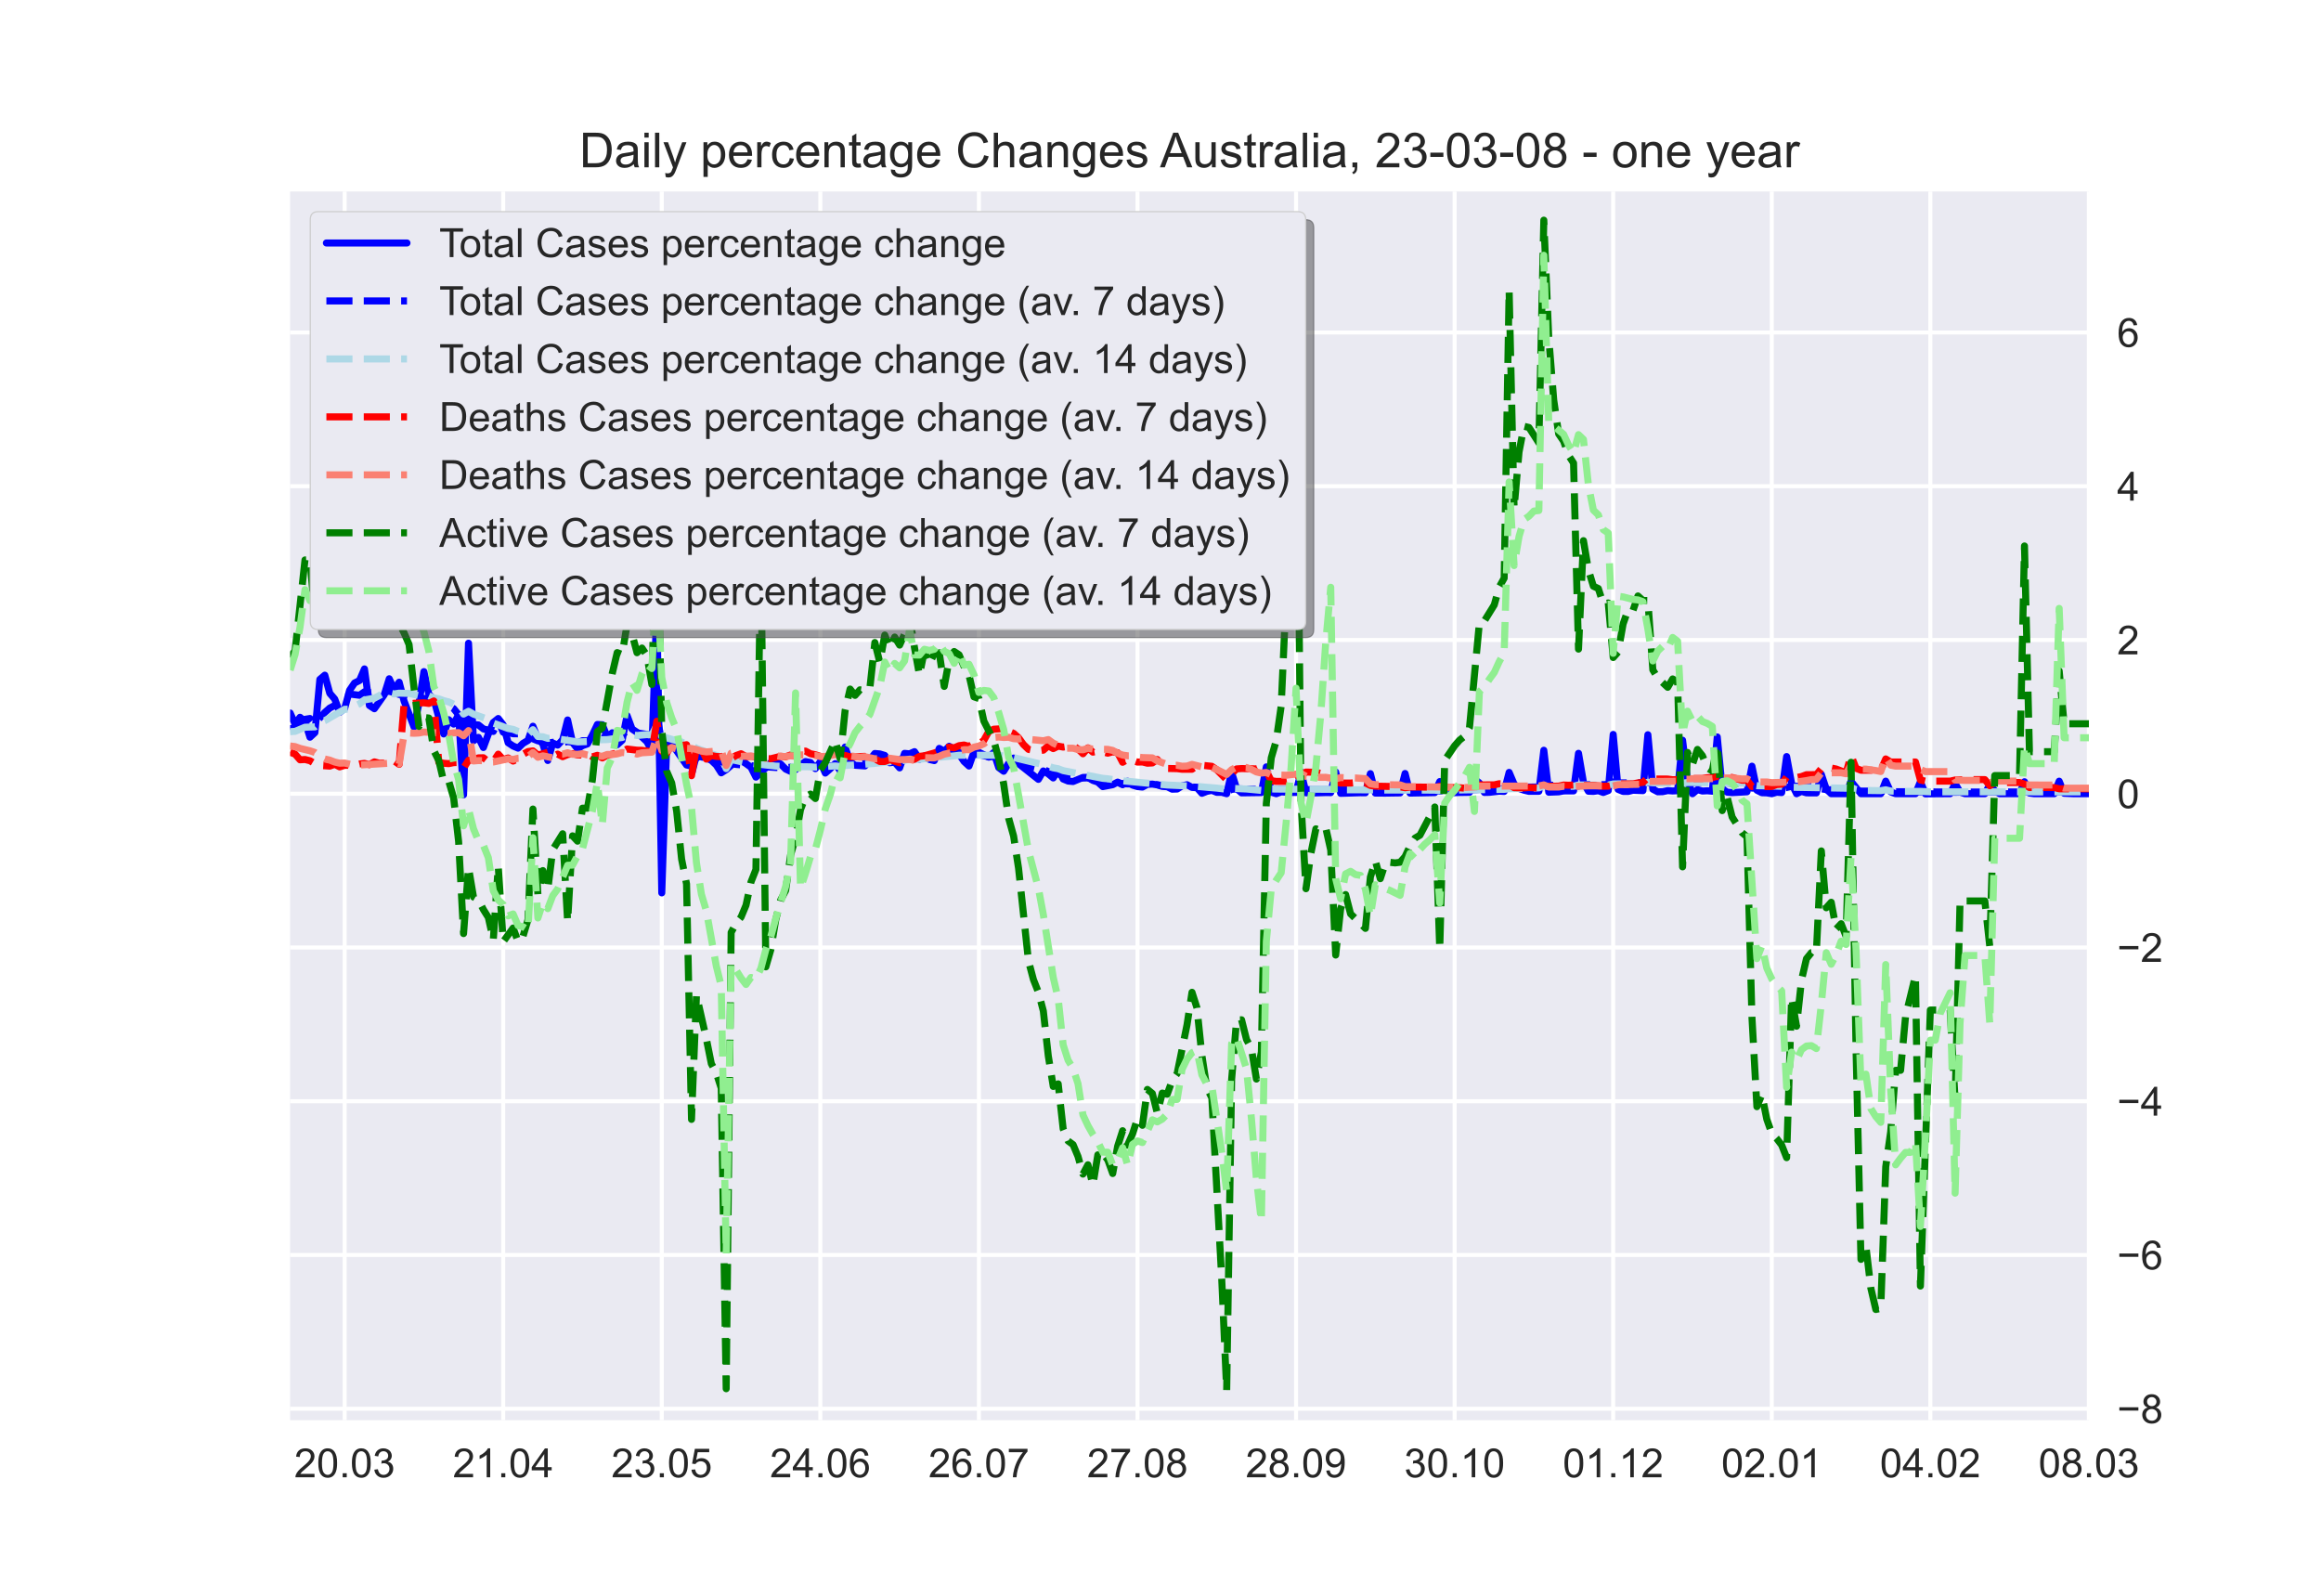 <?xml version="1.0" encoding="utf-8" standalone="no"?>
<!DOCTYPE svg PUBLIC "-//W3C//DTD SVG 1.1//EN"
  "http://www.w3.org/Graphics/SVG/1.1/DTD/svg11.dtd">
<!-- Created with matplotlib (https://matplotlib.org/) -->
<svg height="396pt" version="1.1" viewBox="0 0 576 396" width="576pt" xmlns="http://www.w3.org/2000/svg" xmlns:xlink="http://www.w3.org/1999/xlink">
 <defs>
  <style type="text/css">*{stroke-linecap:butt;stroke-linejoin:round;}</style>
 </defs>
 <g id="figure_1">
  <g id="patch_1">
   <path d="M 0 396 
L 576 396 
L 576 0 
L 0 0 
z
" style="fill:#ffffff;"/>
  </g>
  <g id="axes_1">
   <g id="patch_2">
    <path d="M 72 352.44 
L 518.4 352.44 
L 518.4 47.52 
L 72 47.52 
z
" style="fill:#eaeaf2;"/>
   </g>
   <g id="matplotlib.axis_1">
    <g id="xtick_1">
     <g id="line2d_1">
      <path clip-path="url(#p0060413d90)" d="M 85.527 352.44 
L 85.527 47.52 
" style="fill:none;stroke:#ffffff;stroke-linecap:round;"/>
     </g>
     <g id="line2d_2"/>
     <g id="text_1">
      <!-- 20.03 -->
      <g style="fill:#262626;" transform="translate(73.016 366.598)scale(0.1 -0.1)">
       <defs>
        <path d="M 50.344 8.453 
L 50.344 0 
L 3.031 0 
Q 2.938 3.172 4.047 6.109 
Q 5.859 10.938 9.828 15.625 
Q 13.812 20.312 21.344 26.469 
Q 33.016 36.031 37.109 41.625 
Q 41.219 47.219 41.219 52.203 
Q 41.219 57.422 37.469 61 
Q 33.734 64.594 27.734 64.594 
Q 21.391 64.594 17.578 60.781 
Q 13.766 56.984 13.719 50.25 
L 4.688 51.172 
Q 5.609 61.281 11.656 66.578 
Q 17.719 71.875 27.938 71.875 
Q 38.234 71.875 44.234 66.156 
Q 50.25 60.453 50.25 52 
Q 50.25 47.703 48.484 43.547 
Q 46.734 39.406 42.656 34.812 
Q 38.578 30.219 29.109 22.219 
Q 21.188 15.578 18.938 13.203 
Q 16.703 10.844 15.234 8.453 
z
" id="ArialMT-50"/>
        <path d="M 4.156 35.297 
Q 4.156 48 6.766 55.734 
Q 9.375 63.484 14.516 67.672 
Q 19.672 71.875 27.484 71.875 
Q 33.25 71.875 37.594 69.547 
Q 41.938 67.234 44.766 62.859 
Q 47.609 58.5 49.219 52.219 
Q 50.828 45.953 50.828 35.297 
Q 50.828 22.703 48.234 14.969 
Q 45.656 7.234 40.5 3 
Q 35.359 -1.219 27.484 -1.219 
Q 17.141 -1.219 11.234 6.203 
Q 4.156 15.141 4.156 35.297 
z
M 13.188 35.297 
Q 13.188 17.672 17.312 11.828 
Q 21.438 6 27.484 6 
Q 33.547 6 37.672 11.859 
Q 41.797 17.719 41.797 35.297 
Q 41.797 52.984 37.672 58.781 
Q 33.547 64.594 27.391 64.594 
Q 21.344 64.594 17.719 59.469 
Q 13.188 52.938 13.188 35.297 
z
" id="ArialMT-48"/>
        <path d="M 9.078 0 
L 9.078 10.016 
L 19.094 10.016 
L 19.094 0 
z
" id="ArialMT-46"/>
        <path d="M 4.203 18.891 
L 12.984 20.062 
Q 14.5 12.594 18.141 9.297 
Q 21.781 6 27 6 
Q 33.203 6 37.469 10.297 
Q 41.75 14.594 41.75 20.953 
Q 41.75 27 37.797 30.922 
Q 33.844 34.859 27.734 34.859 
Q 25.25 34.859 21.531 33.891 
L 22.516 41.609 
Q 23.391 41.5 23.922 41.5 
Q 29.547 41.5 34.031 44.422 
Q 38.531 47.359 38.531 53.469 
Q 38.531 58.297 35.25 61.469 
Q 31.984 64.656 26.812 64.656 
Q 21.688 64.656 18.266 61.422 
Q 14.844 58.203 13.875 51.766 
L 5.078 53.328 
Q 6.688 62.156 12.391 67.016 
Q 18.109 71.875 26.609 71.875 
Q 32.469 71.875 37.391 69.359 
Q 42.328 66.844 44.938 62.5 
Q 47.562 58.156 47.562 53.266 
Q 47.562 48.641 45.062 44.828 
Q 42.578 41.016 37.703 38.766 
Q 44.047 37.312 47.562 32.688 
Q 51.078 28.078 51.078 21.141 
Q 51.078 11.766 44.234 5.25 
Q 37.406 -1.266 26.953 -1.266 
Q 17.531 -1.266 11.297 4.344 
Q 5.078 9.969 4.203 18.891 
z
" id="ArialMT-51"/>
       </defs>
       <use xlink:href="#ArialMT-50"/>
       <use x="55.615" xlink:href="#ArialMT-48"/>
       <use x="111.23" xlink:href="#ArialMT-46"/>
       <use x="139.014" xlink:href="#ArialMT-48"/>
       <use x="194.629" xlink:href="#ArialMT-51"/>
      </g>
     </g>
    </g>
    <g id="xtick_2">
     <g id="line2d_3">
      <path clip-path="url(#p0060413d90)" d="M 124.879 352.44 
L 124.879 47.52 
" style="fill:none;stroke:#ffffff;stroke-linecap:round;"/>
     </g>
     <g id="line2d_4"/>
     <g id="text_2">
      <!-- 21.04 -->
      <g style="fill:#262626;" transform="translate(112.368 366.598)scale(0.1 -0.1)">
       <defs>
        <path d="M 37.25 0 
L 28.469 0 
L 28.469 56 
Q 25.297 52.984 20.141 49.953 
Q 14.984 46.922 10.891 45.406 
L 10.891 53.906 
Q 18.266 57.375 23.781 62.297 
Q 29.297 67.234 31.594 71.875 
L 37.25 71.875 
z
" id="ArialMT-49"/>
        <path d="M 32.328 0 
L 32.328 17.141 
L 1.266 17.141 
L 1.266 25.203 
L 33.938 71.578 
L 41.109 71.578 
L 41.109 25.203 
L 50.781 25.203 
L 50.781 17.141 
L 41.109 17.141 
L 41.109 0 
z
M 32.328 25.203 
L 32.328 57.469 
L 9.906 25.203 
z
" id="ArialMT-52"/>
       </defs>
       <use xlink:href="#ArialMT-50"/>
       <use x="55.615" xlink:href="#ArialMT-49"/>
       <use x="111.23" xlink:href="#ArialMT-46"/>
       <use x="139.014" xlink:href="#ArialMT-48"/>
       <use x="194.629" xlink:href="#ArialMT-52"/>
      </g>
     </g>
    </g>
    <g id="xtick_3">
     <g id="line2d_5">
      <path clip-path="url(#p0060413d90)" d="M 164.231 352.44 
L 164.231 47.52 
" style="fill:none;stroke:#ffffff;stroke-linecap:round;"/>
     </g>
     <g id="line2d_6"/>
     <g id="text_3">
      <!-- 23.05 -->
      <g style="fill:#262626;" transform="translate(151.72 366.598)scale(0.1 -0.1)">
       <defs>
        <path d="M 4.156 18.75 
L 13.375 19.531 
Q 14.406 12.797 18.141 9.391 
Q 21.875 6 27.156 6 
Q 33.5 6 37.891 10.781 
Q 42.281 15.578 42.281 23.484 
Q 42.281 31 38.062 35.344 
Q 33.844 39.703 27 39.703 
Q 22.75 39.703 19.328 37.766 
Q 15.922 35.844 13.969 32.766 
L 5.719 33.844 
L 12.641 70.609 
L 48.25 70.609 
L 48.25 62.203 
L 19.672 62.203 
L 15.828 42.969 
Q 22.266 47.469 29.344 47.469 
Q 38.719 47.469 45.156 40.969 
Q 51.609 34.469 51.609 24.266 
Q 51.609 14.547 45.953 7.469 
Q 39.062 -1.219 27.156 -1.219 
Q 17.391 -1.219 11.203 4.25 
Q 5.031 9.719 4.156 18.75 
z
" id="ArialMT-53"/>
       </defs>
       <use xlink:href="#ArialMT-50"/>
       <use x="55.615" xlink:href="#ArialMT-51"/>
       <use x="111.23" xlink:href="#ArialMT-46"/>
       <use x="139.014" xlink:href="#ArialMT-48"/>
       <use x="194.629" xlink:href="#ArialMT-53"/>
      </g>
     </g>
    </g>
    <g id="xtick_4">
     <g id="line2d_7">
      <path clip-path="url(#p0060413d90)" d="M 203.583 352.44 
L 203.583 47.52 
" style="fill:none;stroke:#ffffff;stroke-linecap:round;"/>
     </g>
     <g id="line2d_8"/>
     <g id="text_4">
      <!-- 24.06 -->
      <g style="fill:#262626;" transform="translate(191.073 366.598)scale(0.1 -0.1)">
       <defs>
        <path d="M 49.75 54.047 
L 41.016 53.375 
Q 39.844 58.547 37.703 60.891 
Q 34.125 64.656 28.906 64.656 
Q 24.703 64.656 21.531 62.312 
Q 17.391 59.281 14.984 53.469 
Q 12.594 47.656 12.5 36.922 
Q 15.672 41.75 20.266 44.094 
Q 24.859 46.438 29.891 46.438 
Q 38.672 46.438 44.844 39.969 
Q 51.031 33.5 51.031 23.25 
Q 51.031 16.5 48.125 10.719 
Q 45.219 4.938 40.141 1.859 
Q 35.062 -1.219 28.609 -1.219 
Q 17.625 -1.219 10.688 6.859 
Q 3.766 14.938 3.766 33.5 
Q 3.766 54.25 11.422 63.672 
Q 18.109 71.875 29.438 71.875 
Q 37.891 71.875 43.281 67.141 
Q 48.688 62.406 49.75 54.047 
z
M 13.875 23.188 
Q 13.875 18.656 15.797 14.5 
Q 17.719 10.359 21.188 8.172 
Q 24.656 6 28.469 6 
Q 34.031 6 38.031 10.484 
Q 42.047 14.984 42.047 22.703 
Q 42.047 30.125 38.078 34.391 
Q 34.125 38.672 28.125 38.672 
Q 22.172 38.672 18.016 34.391 
Q 13.875 30.125 13.875 23.188 
z
" id="ArialMT-54"/>
       </defs>
       <use xlink:href="#ArialMT-50"/>
       <use x="55.615" xlink:href="#ArialMT-52"/>
       <use x="111.23" xlink:href="#ArialMT-46"/>
       <use x="139.014" xlink:href="#ArialMT-48"/>
       <use x="194.629" xlink:href="#ArialMT-54"/>
      </g>
     </g>
    </g>
    <g id="xtick_5">
     <g id="line2d_9">
      <path clip-path="url(#p0060413d90)" d="M 242.936 352.44 
L 242.936 47.52 
" style="fill:none;stroke:#ffffff;stroke-linecap:round;"/>
     </g>
     <g id="line2d_10"/>
     <g id="text_5">
      <!-- 26.07 -->
      <g style="fill:#262626;" transform="translate(230.425 366.598)scale(0.1 -0.1)">
       <defs>
        <path d="M 4.734 62.203 
L 4.734 70.656 
L 51.078 70.656 
L 51.078 63.812 
Q 44.234 56.547 37.516 44.484 
Q 30.812 32.422 27.156 19.672 
Q 24.516 10.688 23.781 0 
L 14.75 0 
Q 14.891 8.453 18.062 20.406 
Q 21.234 32.375 27.172 43.484 
Q 33.109 54.594 39.797 62.203 
z
" id="ArialMT-55"/>
       </defs>
       <use xlink:href="#ArialMT-50"/>
       <use x="55.615" xlink:href="#ArialMT-54"/>
       <use x="111.23" xlink:href="#ArialMT-46"/>
       <use x="139.014" xlink:href="#ArialMT-48"/>
       <use x="194.629" xlink:href="#ArialMT-55"/>
      </g>
     </g>
    </g>
    <g id="xtick_6">
     <g id="line2d_11">
      <path clip-path="url(#p0060413d90)" d="M 282.288 352.44 
L 282.288 47.52 
" style="fill:none;stroke:#ffffff;stroke-linecap:round;"/>
     </g>
     <g id="line2d_12"/>
     <g id="text_6">
      <!-- 27.08 -->
      <g style="fill:#262626;" transform="translate(269.777 366.598)scale(0.1 -0.1)">
       <defs>
        <path d="M 17.672 38.812 
Q 12.203 40.828 9.562 44.531 
Q 6.938 48.25 6.938 53.422 
Q 6.938 61.234 12.547 66.547 
Q 18.172 71.875 27.484 71.875 
Q 36.859 71.875 42.578 66.422 
Q 48.297 60.984 48.297 53.172 
Q 48.297 48.188 45.672 44.5 
Q 43.062 40.828 37.75 38.812 
Q 44.344 36.672 47.781 31.875 
Q 51.219 27.094 51.219 20.453 
Q 51.219 11.281 44.719 5.031 
Q 38.234 -1.219 27.641 -1.219 
Q 17.047 -1.219 10.547 5.047 
Q 4.047 11.328 4.047 20.703 
Q 4.047 27.688 7.594 32.391 
Q 11.141 37.109 17.672 38.812 
z
M 15.922 53.719 
Q 15.922 48.641 19.188 45.406 
Q 22.469 42.188 27.688 42.188 
Q 32.766 42.188 36.016 45.375 
Q 39.266 48.578 39.266 53.219 
Q 39.266 58.062 35.906 61.359 
Q 32.562 64.656 27.594 64.656 
Q 22.562 64.656 19.234 61.422 
Q 15.922 58.203 15.922 53.719 
z
M 13.094 20.656 
Q 13.094 16.891 14.875 13.375 
Q 16.656 9.859 20.172 7.922 
Q 23.688 6 27.734 6 
Q 34.031 6 38.125 10.047 
Q 42.234 14.109 42.234 20.359 
Q 42.234 26.703 38.016 30.859 
Q 33.797 35.016 27.438 35.016 
Q 21.234 35.016 17.156 30.906 
Q 13.094 26.812 13.094 20.656 
z
" id="ArialMT-56"/>
       </defs>
       <use xlink:href="#ArialMT-50"/>
       <use x="55.615" xlink:href="#ArialMT-55"/>
       <use x="111.23" xlink:href="#ArialMT-46"/>
       <use x="139.014" xlink:href="#ArialMT-48"/>
       <use x="194.629" xlink:href="#ArialMT-56"/>
      </g>
     </g>
    </g>
    <g id="xtick_7">
     <g id="line2d_13">
      <path clip-path="url(#p0060413d90)" d="M 321.64 352.44 
L 321.64 47.52 
" style="fill:none;stroke:#ffffff;stroke-linecap:round;"/>
     </g>
     <g id="line2d_14"/>
     <g id="text_7">
      <!-- 28.09 -->
      <g style="fill:#262626;" transform="translate(309.129 366.598)scale(0.1 -0.1)">
       <defs>
        <path d="M 5.469 16.547 
L 13.922 17.328 
Q 14.984 11.375 18.016 8.688 
Q 21.047 6 25.781 6 
Q 29.828 6 32.875 7.859 
Q 35.938 9.719 37.891 12.812 
Q 39.844 15.922 41.156 21.188 
Q 42.484 26.469 42.484 31.938 
Q 42.484 32.516 42.438 33.688 
Q 39.797 29.5 35.234 26.875 
Q 30.672 24.266 25.344 24.266 
Q 16.453 24.266 10.297 30.703 
Q 4.156 37.156 4.156 47.703 
Q 4.156 58.594 10.578 65.234 
Q 17 71.875 26.656 71.875 
Q 33.641 71.875 39.422 68.109 
Q 45.219 64.359 48.219 57.391 
Q 51.219 50.438 51.219 37.25 
Q 51.219 23.531 48.234 15.406 
Q 45.266 7.281 39.375 3.031 
Q 33.5 -1.219 25.594 -1.219 
Q 17.188 -1.219 11.859 3.438 
Q 6.547 8.109 5.469 16.547 
z
M 41.453 48.141 
Q 41.453 55.719 37.422 60.156 
Q 33.406 64.594 27.734 64.594 
Q 21.875 64.594 17.531 59.812 
Q 13.188 55.031 13.188 47.406 
Q 13.188 40.578 17.312 36.297 
Q 21.438 32.031 27.484 32.031 
Q 33.594 32.031 37.516 36.297 
Q 41.453 40.578 41.453 48.141 
z
" id="ArialMT-57"/>
       </defs>
       <use xlink:href="#ArialMT-50"/>
       <use x="55.615" xlink:href="#ArialMT-56"/>
       <use x="111.23" xlink:href="#ArialMT-46"/>
       <use x="139.014" xlink:href="#ArialMT-48"/>
       <use x="194.629" xlink:href="#ArialMT-57"/>
      </g>
     </g>
    </g>
    <g id="xtick_8">
     <g id="line2d_15">
      <path clip-path="url(#p0060413d90)" d="M 360.992 352.44 
L 360.992 47.52 
" style="fill:none;stroke:#ffffff;stroke-linecap:round;"/>
     </g>
     <g id="line2d_16"/>
     <g id="text_8">
      <!-- 30.10 -->
      <g style="fill:#262626;" transform="translate(348.481 366.598)scale(0.1 -0.1)">
       <use xlink:href="#ArialMT-51"/>
       <use x="55.615" xlink:href="#ArialMT-48"/>
       <use x="111.23" xlink:href="#ArialMT-46"/>
       <use x="139.014" xlink:href="#ArialMT-49"/>
       <use x="194.629" xlink:href="#ArialMT-48"/>
      </g>
     </g>
    </g>
    <g id="xtick_9">
     <g id="line2d_17">
      <path clip-path="url(#p0060413d90)" d="M 400.344 352.44 
L 400.344 47.52 
" style="fill:none;stroke:#ffffff;stroke-linecap:round;"/>
     </g>
     <g id="line2d_18"/>
     <g id="text_9">
      <!-- 01.12 -->
      <g style="fill:#262626;" transform="translate(387.833 366.598)scale(0.1 -0.1)">
       <use xlink:href="#ArialMT-48"/>
       <use x="55.615" xlink:href="#ArialMT-49"/>
       <use x="111.23" xlink:href="#ArialMT-46"/>
       <use x="139.014" xlink:href="#ArialMT-49"/>
       <use x="194.629" xlink:href="#ArialMT-50"/>
      </g>
     </g>
    </g>
    <g id="xtick_10">
     <g id="line2d_19">
      <path clip-path="url(#p0060413d90)" d="M 439.696 352.44 
L 439.696 47.52 
" style="fill:none;stroke:#ffffff;stroke-linecap:round;"/>
     </g>
     <g id="line2d_20"/>
     <g id="text_10">
      <!-- 02.01 -->
      <g style="fill:#262626;" transform="translate(427.185 366.598)scale(0.1 -0.1)">
       <use xlink:href="#ArialMT-48"/>
       <use x="55.615" xlink:href="#ArialMT-50"/>
       <use x="111.23" xlink:href="#ArialMT-46"/>
       <use x="139.014" xlink:href="#ArialMT-48"/>
       <use x="194.629" xlink:href="#ArialMT-49"/>
      </g>
     </g>
    </g>
    <g id="xtick_11">
     <g id="line2d_21">
      <path clip-path="url(#p0060413d90)" d="M 479.048 352.44 
L 479.048 47.52 
" style="fill:none;stroke:#ffffff;stroke-linecap:round;"/>
     </g>
     <g id="line2d_22"/>
     <g id="text_11">
      <!-- 04.02 -->
      <g style="fill:#262626;" transform="translate(466.537 366.598)scale(0.1 -0.1)">
       <use xlink:href="#ArialMT-48"/>
       <use x="55.615" xlink:href="#ArialMT-52"/>
       <use x="111.23" xlink:href="#ArialMT-46"/>
       <use x="139.014" xlink:href="#ArialMT-48"/>
       <use x="194.629" xlink:href="#ArialMT-50"/>
      </g>
     </g>
    </g>
    <g id="xtick_12">
     <g id="line2d_23">
      <path clip-path="url(#p0060413d90)" d="M 518.4 352.44 
L 518.4 47.52 
" style="fill:none;stroke:#ffffff;stroke-linecap:round;"/>
     </g>
     <g id="line2d_24"/>
     <g id="text_12">
      <!-- 08.03 -->
      <g style="fill:#262626;" transform="translate(505.889 366.598)scale(0.1 -0.1)">
       <use xlink:href="#ArialMT-48"/>
       <use x="55.615" xlink:href="#ArialMT-56"/>
       <use x="111.23" xlink:href="#ArialMT-46"/>
       <use x="139.014" xlink:href="#ArialMT-48"/>
       <use x="194.629" xlink:href="#ArialMT-51"/>
      </g>
     </g>
    </g>
   </g>
   <g id="matplotlib.axis_2">
    <g id="ytick_1">
     <g id="line2d_25">
      <path clip-path="url(#p0060413d90)" d="M 72 349.587 
L 518.4 349.587 
" style="fill:none;stroke:#ffffff;stroke-linecap:round;"/>
     </g>
     <g id="line2d_26"/>
     <g id="text_13">
      <!-- −8 -->
      <g style="fill:#262626;" transform="translate(525.4 353.166)scale(0.1 -0.1)">
       <defs>
        <path d="M 52.828 31.203 
L 5.562 31.203 
L 5.562 39.406 
L 52.828 39.406 
z
" id="ArialMT-8722"/>
       </defs>
       <use xlink:href="#ArialMT-8722"/>
       <use x="58.398" xlink:href="#ArialMT-56"/>
      </g>
     </g>
    </g>
    <g id="ytick_2">
     <g id="line2d_27">
      <path clip-path="url(#p0060413d90)" d="M 72 311.432 
L 518.4 311.432 
" style="fill:none;stroke:#ffffff;stroke-linecap:round;"/>
     </g>
     <g id="line2d_28"/>
     <g id="text_14">
      <!-- −6 -->
      <g style="fill:#262626;" transform="translate(525.4 315.011)scale(0.1 -0.1)">
       <use xlink:href="#ArialMT-8722"/>
       <use x="58.398" xlink:href="#ArialMT-54"/>
      </g>
     </g>
    </g>
    <g id="ytick_3">
     <g id="line2d_29">
      <path clip-path="url(#p0060413d90)" d="M 72 273.277 
L 518.4 273.277 
" style="fill:none;stroke:#ffffff;stroke-linecap:round;"/>
     </g>
     <g id="line2d_30"/>
     <g id="text_15">
      <!-- −4 -->
      <g style="fill:#262626;" transform="translate(525.4 276.856)scale(0.1 -0.1)">
       <use xlink:href="#ArialMT-8722"/>
       <use x="58.398" xlink:href="#ArialMT-52"/>
      </g>
     </g>
    </g>
    <g id="ytick_4">
     <g id="line2d_31">
      <path clip-path="url(#p0060413d90)" d="M 72 235.122 
L 518.4 235.122 
" style="fill:none;stroke:#ffffff;stroke-linecap:round;"/>
     </g>
     <g id="line2d_32"/>
     <g id="text_16">
      <!-- −2 -->
      <g style="fill:#262626;" transform="translate(525.4 238.701)scale(0.1 -0.1)">
       <use xlink:href="#ArialMT-8722"/>
       <use x="58.398" xlink:href="#ArialMT-50"/>
      </g>
     </g>
    </g>
    <g id="ytick_5">
     <g id="line2d_33">
      <path clip-path="url(#p0060413d90)" d="M 72 196.967 
L 518.4 196.967 
" style="fill:none;stroke:#ffffff;stroke-linecap:round;"/>
     </g>
     <g id="line2d_34"/>
     <g id="text_17">
      <!-- 0 -->
      <g style="fill:#262626;" transform="translate(525.4 200.546)scale(0.1 -0.1)">
       <use xlink:href="#ArialMT-48"/>
      </g>
     </g>
    </g>
    <g id="ytick_6">
     <g id="line2d_35">
      <path clip-path="url(#p0060413d90)" d="M 72 158.812 
L 518.4 158.812 
" style="fill:none;stroke:#ffffff;stroke-linecap:round;"/>
     </g>
     <g id="line2d_36"/>
     <g id="text_18">
      <!-- 2 -->
      <g style="fill:#262626;" transform="translate(525.4 162.391)scale(0.1 -0.1)">
       <use xlink:href="#ArialMT-50"/>
      </g>
     </g>
    </g>
    <g id="ytick_7">
     <g id="line2d_37">
      <path clip-path="url(#p0060413d90)" d="M 72 120.657 
L 518.4 120.657 
" style="fill:none;stroke:#ffffff;stroke-linecap:round;"/>
     </g>
     <g id="line2d_38"/>
     <g id="text_19">
      <!-- 4 -->
      <g style="fill:#262626;" transform="translate(525.4 124.236)scale(0.1 -0.1)">
       <use xlink:href="#ArialMT-52"/>
      </g>
     </g>
    </g>
    <g id="ytick_8">
     <g id="line2d_39">
      <path clip-path="url(#p0060413d90)" d="M 72 82.502 
L 518.4 82.502 
" style="fill:none;stroke:#ffffff;stroke-linecap:round;"/>
     </g>
     <g id="line2d_40"/>
     <g id="text_20">
      <!-- 6 -->
      <g style="fill:#262626;" transform="translate(525.4 86.081)scale(0.1 -0.1)">
       <use xlink:href="#ArialMT-54"/>
      </g>
     </g>
    </g>
   </g>
   <g id="line2d_41">
    <path clip-path="url(#p0060413d90)" d="M 72 176.932 
L 73.23 179.676 
L 74.46 177.999 
L 75.689 179.033 
L 76.919 182.942 
L 78.149 181.8 
L 79.379 168.595 
L 80.608 167.549 
L 81.838 172.042 
L 83.068 173.472 
L 84.298 176.772 
L 85.527 175.821 
L 86.757 171.296 
L 87.987 169.492 
L 89.217 168.871 
L 90.446 165.997 
L 91.676 175.068 
L 92.906 175.875 
L 95.365 172.388 
L 96.595 168.44 
L 97.825 171.127 
L 99.055 169.295 
L 100.284 173.982 
L 102.744 180.4 
L 103.974 174.502 
L 105.203 166.668 
L 106.433 172.331 
L 107.663 173.471 
L 108.893 178.042 
L 110.122 182.138 
L 111.352 178.596 
L 112.582 179.688 
L 113.812 177.345 
L 115.041 197.24 
L 116.271 159.613 
L 117.501 183.822 
L 118.731 182.985 
L 119.96 185.5 
L 121.19 182.164 
L 122.42 179.291 
L 123.65 178.303 
L 124.879 179.874 
L 126.109 184.321 
L 127.339 185.133 
L 128.569 185.656 
L 129.798 184.465 
L 131.028 183.742 
L 132.258 180.223 
L 133.488 183.337 
L 134.717 184.602 
L 135.947 188.723 
L 137.177 184.4 
L 138.407 184.907 
L 139.636 183.577 
L 140.866 178.665 
L 142.096 184.268 
L 143.326 185.828 
L 144.555 185.041 
L 145.785 184.611 
L 147.015 182.392 
L 148.245 179.786 
L 149.474 179.851 
L 150.704 182.912 
L 151.934 181.849 
L 153.164 184.819 
L 154.393 183.716 
L 155.623 177.574 
L 156.853 180.898 
L 158.083 181.731 
L 160.542 184.047 
L 161.772 186.335 
L 163.002 150.632 
L 164.231 221.577 
L 165.461 184.533 
L 166.691 184.55 
L 170.38 189.836 
L 171.61 190.116 
L 172.84 188.018 
L 174.069 187.604 
L 176.529 188.684 
L 177.759 189.851 
L 178.988 191.782 
L 180.218 190.993 
L 181.448 189.923 
L 182.678 188.49 
L 183.907 188.728 
L 185.137 189.493 
L 186.367 190.395 
L 187.597 192.851 
L 190.056 190.53 
L 191.286 189.257 
L 192.516 188.95 
L 193.745 189.615 
L 194.975 190.855 
L 196.205 191.425 
L 197.435 190.996 
L 198.664 189.835 
L 199.894 188.978 
L 201.124 189.219 
L 202.354 190.733 
L 203.583 189.008 
L 204.813 191.842 
L 206.043 190.768 
L 207.273 189.499 
L 208.502 191.252 
L 209.732 185.386 
L 210.962 189.049 
L 212.192 189.902 
L 214.651 190.073 
L 217.111 186.981 
L 218.34 187.095 
L 219.57 187.462 
L 220.8 189.283 
L 222.03 189.129 
L 223.26 190.555 
L 224.489 186.949 
L 225.719 187.07 
L 226.949 186.527 
L 228.179 188.42 
L 229.408 187.59 
L 230.638 188.468 
L 231.868 188.751 
L 233.098 185.714 
L 234.327 186.441 
L 235.557 185.196 
L 236.787 185.941 
L 238.017 187.171 
L 239.246 188.96 
L 240.476 190.096 
L 241.706 186.604 
L 242.936 186.695 
L 245.395 187.889 
L 246.625 186.731 
L 247.855 190.488 
L 249.084 191.389 
L 250.314 189.397 
L 251.544 188.118 
L 252.774 189.507 
L 257.693 193.402 
L 258.922 191.316 
L 260.152 192.038 
L 261.382 193.054 
L 262.612 190.981 
L 263.841 193.316 
L 265.071 193.824 
L 266.301 193.94 
L 268.76 192.924 
L 269.99 192.897 
L 271.22 193.665 
L 272.45 194.074 
L 273.679 195.204 
L 276.139 194.729 
L 277.369 194.082 
L 278.598 194.738 
L 279.828 193.865 
L 281.058 194.83 
L 282.288 195.199 
L 283.517 195.309 
L 284.747 194.645 
L 285.977 194.579 
L 287.207 194.779 
L 288.436 195.15 
L 289.666 195.231 
L 290.896 195.842 
L 292.126 195.8 
L 293.355 195.014 
L 294.585 194.735 
L 295.815 195.405 
L 297.045 195.471 
L 298.274 196.866 
L 299.504 196.386 
L 300.734 196.139 
L 301.964 196.628 
L 303.193 196.614 
L 304.423 196.967 
L 305.653 191.735 
L 306.883 195.712 
L 308.112 196.755 
L 313.031 196.687 
L 314.261 190.309 
L 315.491 196.59 
L 316.721 196.967 
L 317.95 196.518 
L 320.41 196.662 
L 321.64 196.658 
L 322.869 191.514 
L 324.099 196.738 
L 326.559 196.761 
L 329.018 196.682 
L 330.248 196.698 
L 331.478 191.568 
L 332.707 196.871 
L 337.626 196.722 
L 338.856 196.738 
L 340.086 191.986 
L 341.316 196.806 
L 343.775 196.819 
L 347.464 196.765 
L 348.694 191.946 
L 349.924 196.816 
L 356.073 196.694 
L 357.302 193.953 
L 358.532 194.972 
L 359.762 196.751 
L 362.221 196.663 
L 364.681 196.622 
L 365.911 193.346 
L 367.14 194.297 
L 368.37 196.653 
L 369.6 196.625 
L 372.06 196.35 
L 373.289 196.408 
L 374.519 191.67 
L 375.749 194.569 
L 376.979 195.671 
L 378.208 196.091 
L 379.438 196.386 
L 381.898 196.376 
L 383.127 186.183 
L 384.357 196.592 
L 386.817 196.504 
L 388.046 196.279 
L 390.506 196.274 
L 391.736 186.938 
L 392.965 194.13 
L 394.195 196.353 
L 395.425 196.402 
L 396.655 196.224 
L 397.884 196.663 
L 399.114 196.197 
L 400.344 182.251 
L 401.574 195.898 
L 402.803 196.404 
L 404.033 196.415 
L 405.263 196.108 
L 407.722 196.208 
L 408.952 182.327 
L 410.182 195.846 
L 411.412 196.495 
L 412.641 196.462 
L 413.871 196.199 
L 415.101 196.286 
L 416.331 196.228 
L 417.56 183.691 
L 418.79 193.669 
L 420.02 196.967 
L 421.25 195.959 
L 422.479 196.301 
L 423.709 196.241 
L 424.939 196.346 
L 426.169 182.877 
L 427.398 195.788 
L 428.628 196.581 
L 429.858 196.691 
L 433.547 196.496 
L 434.777 190.136 
L 436.007 196.101 
L 437.236 196.723 
L 438.466 196.757 
L 439.696 196.967 
L 440.926 196.595 
L 442.155 196.688 
L 443.385 187.745 
L 444.615 194.419 
L 445.845 196.967 
L 447.074 196.393 
L 448.304 196.752 
L 450.764 196.771 
L 451.993 192.162 
L 453.223 195.828 
L 454.453 196.967 
L 458.142 196.967 
L 459.372 193.906 
L 461.831 196.967 
L 466.75 196.967 
L 467.98 193.842 
L 469.21 196.508 
L 470.44 196.967 
L 475.359 196.967 
L 476.588 193.982 
L 477.818 197.004 
L 482.737 196.967 
L 483.967 196.967 
L 485.197 194.438 
L 486.426 196.556 
L 487.656 196.967 
L 492.575 196.967 
L 493.805 194.763 
L 495.035 196.25 
L 496.264 196.967 
L 501.183 196.967 
L 502.413 193.992 
L 503.643 196.805 
L 504.873 196.967 
L 509.792 196.967 
L 511.021 193.855 
L 512.251 196.861 
L 514.711 196.967 
L 518.4 196.967 
L 518.4 196.967 
" style="fill:none;stroke:#0000ff;stroke-linecap:round;stroke-width:1.75;"/>
   </g>
   <g id="line2d_42">
    <path clip-path="url(#p0060413d90)" d="M 72 180.887 
L 73.23 180.497 
L 74.46 179.651 
L 75.689 178.505 
L 76.919 178.299 
L 78.149 179.753 
L 79.379 178.139 
L 80.608 176.799 
L 81.838 175.708 
L 83.068 175.062 
L 84.298 174.739 
L 85.527 173.721 
L 86.757 172.221 
L 89.217 172.538 
L 90.446 171.674 
L 91.676 171.902 
L 94.136 171.546 
L 95.365 171.702 
L 96.595 171.552 
L 97.825 171.874 
L 99.055 172.345 
L 100.284 172.19 
L 101.514 172.371 
L 102.744 173.253 
L 103.974 173.555 
L 105.203 173.302 
L 106.433 173.474 
L 110.122 175.365 
L 111.352 175.107 
L 112.582 175.848 
L 113.812 177.373 
L 115.041 180.932 
L 116.271 178.952 
L 117.501 179.777 
L 118.731 179.898 
L 119.96 180.885 
L 122.42 181.516 
L 123.65 178.811 
L 124.879 181.706 
L 126.109 181.777 
L 127.339 182.084 
L 128.569 182.106 
L 129.798 182.435 
L 131.028 183.071 
L 132.258 183.345 
L 133.488 183.84 
L 134.717 183.88 
L 135.947 184.393 
L 137.177 184.213 
L 139.636 184.253 
L 140.866 184.03 
L 143.326 184.338 
L 144.555 183.812 
L 145.785 183.842 
L 147.015 183.483 
L 148.245 182.941 
L 149.474 183.111 
L 150.704 182.917 
L 151.934 182.349 
L 154.393 182.189 
L 155.623 181.501 
L 160.542 182.241 
L 161.772 182.458 
L 163.002 177.732 
L 164.231 184.018 
L 166.691 184.94 
L 170.38 186.538 
L 171.61 192.178 
L 172.84 187.384 
L 176.529 188.671 
L 182.678 189.699 
L 187.597 190.125 
L 192.516 190.459 
L 194.975 190.542 
L 197.435 190.232 
L 199.894 190.093 
L 201.124 190.132 
L 202.354 190.291 
L 203.583 190.028 
L 206.043 190.055 
L 207.273 190.007 
L 208.502 190.332 
L 209.732 189.784 
L 210.962 189.543 
L 212.192 189.671 
L 213.421 189.399 
L 215.881 189.159 
L 217.111 188.549 
L 218.34 188.793 
L 219.57 188.567 
L 222.03 188.363 
L 223.26 188.432 
L 224.489 188.208 
L 228.179 188.276 
L 229.408 188.034 
L 230.638 187.94 
L 233.098 187.506 
L 235.557 187.226 
L 236.787 186.872 
L 238.017 186.812 
L 239.246 186.882 
L 241.706 187.201 
L 242.936 187.238 
L 245.395 187.808 
L 246.625 187.745 
L 249.084 188.148 
L 250.314 188.547 
L 251.544 188.751 
L 254.003 189.443 
L 255.233 190.095 
L 258.922 190.942 
L 261.382 192.008 
L 262.612 192.082 
L 265.071 192.562 
L 266.301 192.638 
L 267.531 192.939 
L 268.76 193.065 
L 269.99 193.043 
L 271.22 193.426 
L 273.679 193.732 
L 277.369 194.23 
L 278.598 194.493 
L 287.207 194.744 
L 288.436 194.927 
L 297.045 195.357 
L 298.274 195.59 
L 300.734 195.716 
L 304.423 196.439 
L 305.653 195.905 
L 306.883 195.74 
L 311.802 195.893 
L 313.031 195.853 
L 314.261 195.649 
L 316.721 195.805 
L 321.64 195.763 
L 322.869 195.935 
L 332.707 196.009 
L 356.073 196.059 
L 357.302 196.346 
L 358.532 196.083 
L 365.911 195.967 
L 368.37 195.857 
L 373.289 195.736 
L 374.519 195.496 
L 375.749 195.535 
L 378.208 195.319 
L 381.898 195.301 
L 383.127 194.517 
L 384.357 194.806 
L 386.817 194.988 
L 390.506 194.948 
L 391.736 195.056 
L 392.965 194.704 
L 397.884 194.712 
L 399.114 194.701 
L 400.344 194.031 
L 401.574 194.284 
L 408.952 194.222 
L 416.331 194.263 
L 417.56 194.458 
L 418.79 194.147 
L 420.02 194.215 
L 422.479 194.157 
L 426.169 194.051 
L 427.398 194.354 
L 428.628 194.299 
L 432.317 194.504 
L 433.547 194.525 
L 434.777 195.562 
L 440.926 195.682 
L 442.155 195.71 
L 444.615 195.128 
L 447.074 195.11 
L 450.764 195.117 
L 451.993 195.748 
L 453.223 195.949 
L 455.683 196.031 
L 458.142 196.09 
L 459.372 195.681 
L 460.602 196.154 
L 461.831 196.317 
L 467.98 196.308 
L 469.21 196.455 
L 483.967 196.546 
L 485.197 196.611 
L 487.656 196.547 
L 518.4 196.507 
L 518.4 196.507 
" style="fill:none;stroke:#0000ff;stroke-dasharray:6.475,2.8;stroke-dashoffset:0;stroke-width:1.75;"/>
   </g>
   <g id="line2d_43">
    <path clip-path="url(#p0060413d90)" d="M 72 181.566 
L 73.23 181.494 
L 75.689 180.468 
L 78.149 180.381 
L 79.379 179.27 
L 80.608 178.843 
L 85.527 176.01 
L 86.757 175.987 
L 87.987 175.244 
L 89.217 174.668 
L 90.446 173.691 
L 92.906 173.257 
L 95.365 171.961 
L 96.595 171.95 
L 97.825 172.206 
L 99.055 172.01 
L 101.514 172.073 
L 103.974 172.629 
L 105.203 172.427 
L 106.433 172.674 
L 107.663 173.208 
L 108.893 173.42 
L 110.122 173.868 
L 111.352 174.18 
L 113.812 175.338 
L 115.041 177.203 
L 116.271 176.511 
L 117.501 177.214 
L 121.19 178.543 
L 122.42 179.445 
L 126.109 180.777 
L 127.339 180.991 
L 128.569 181.495 
L 129.798 181.837 
L 131.028 182.294 
L 132.258 181.078 
L 133.488 182.773 
L 134.717 182.828 
L 135.947 183.238 
L 137.177 183.16 
L 143.326 184.109 
L 145.785 184.028 
L 147.015 183.88 
L 148.245 183.597 
L 150.704 183.54 
L 154.393 183.016 
L 155.623 182.492 
L 156.853 182.301 
L 158.083 182.52 
L 160.542 182.295 
L 161.772 182.388 
L 163.002 179.96 
L 164.231 182.759 
L 170.38 184.498 
L 171.61 184.955 
L 172.84 185.701 
L 176.529 187.053 
L 178.988 187.856 
L 180.218 190.739 
L 181.448 188.478 
L 185.137 189.283 
L 192.516 190.119 
L 196.205 190.231 
L 201.124 190.295 
L 202.354 190.384 
L 207.273 190.07 
L 208.502 190.212 
L 209.732 189.958 
L 213.421 189.743 
L 217.111 189.44 
L 222.03 188.881 
L 223.26 188.866 
L 224.489 188.684 
L 225.719 188.385 
L 226.949 188.466 
L 228.179 188.421 
L 230.638 188.152 
L 236.787 187.574 
L 238.017 187.423 
L 247.855 187.423 
L 251.544 187.994 
L 256.463 189.172 
L 258.922 189.744 
L 261.382 190.541 
L 262.612 190.762 
L 263.841 191.232 
L 273.679 193.147 
L 274.909 193.258 
L 277.369 193.648 
L 289.666 194.807 
L 297.045 195.142 
L 299.504 195.372 
L 301.964 195.573 
L 304.423 195.875 
L 305.653 195.631 
L 309.342 195.798 
L 313.031 196.146 
L 314.261 195.777 
L 317.95 195.826 
L 330.248 195.873 
L 332.707 195.983 
L 338.856 196.006 
L 343.775 196.054 
L 356.073 196.082 
L 357.302 196.223 
L 358.532 196.092 
L 373.289 195.895 
L 374.519 195.732 
L 381.898 195.518 
L 383.127 195.006 
L 384.357 195.17 
L 390.506 195.124 
L 391.736 194.786 
L 394.195 194.803 
L 399.114 194.824 
L 400.344 194.544 
L 404.033 194.478 
L 407.722 194.456 
L 408.952 194.126 
L 410.182 194.249 
L 417.56 194.34 
L 418.79 194.181 
L 422.479 194.202 
L 432.317 194.327 
L 433.547 194.346 
L 434.777 194.807 
L 436.007 194.981 
L 438.466 195.02 
L 442.155 195.117 
L 443.385 195.465 
L 444.615 195.367 
L 458.142 195.597 
L 459.372 195.399 
L 460.602 195.951 
L 461.831 196.133 
L 466.75 196.203 
L 467.98 195.994 
L 469.21 196.305 
L 471.669 196.386 
L 476.588 196.391 
L 479.048 196.501 
L 518.4 196.513 
L 518.4 196.513 
" style="fill:none;stroke:#add8e6;stroke-dasharray:6.475,2.8;stroke-dashoffset:0;stroke-width:1.75;"/>
   </g>
   <g id="line2d_44">
    <path clip-path="url(#p0060413d90)" d="M 72 186.671 
L 73.23 187.138 
L 74.46 188.55 
L 75.689 188.474 
L 76.919 188.78 
L 78.149 189.521 
L 79.379 189.951 
L 81.838 190.116 
L 83.068 189.662 
L 84.298 190.302 
L 85.527 189.925 
L 87.987 189.889 
L 89.217 189.589 
L 90.446 189.439 
L 91.676 189.759 
L 92.906 189.067 
L 94.136 189.406 
L 95.365 189.348 
L 96.595 188.918 
L 97.825 188.823 
L 99.055 189.687 
L 100.284 174.658 
L 101.514 174.722 
L 102.744 174.523 
L 105.203 174.404 
L 106.433 174.567 
L 107.663 173.949 
L 108.893 189.141 
L 110.122 189.412 
L 111.352 189.506 
L 112.582 189.253 
L 113.812 189.214 
L 115.041 190.606 
L 116.271 188.668 
L 117.501 188.536 
L 118.731 188.067 
L 119.96 188.036 
L 121.19 189.013 
L 122.42 188.979 
L 123.65 187.148 
L 124.879 188.488 
L 126.109 188.091 
L 127.339 188.864 
L 128.569 188.288 
L 129.798 187.181 
L 131.028 186.504 
L 132.258 186.343 
L 133.488 187.367 
L 135.947 186.708 
L 137.177 187.831 
L 138.407 187.138 
L 139.636 187.779 
L 140.866 187.252 
L 142.096 187.025 
L 143.326 187.348 
L 144.555 187.366 
L 145.785 186.886 
L 147.015 187.81 
L 148.245 187.433 
L 149.474 188.092 
L 150.704 187.416 
L 154.393 186.582 
L 155.623 185.873 
L 158.083 186.165 
L 159.312 186.2 
L 161.772 186.54 
L 163.002 178.983 
L 164.231 186.386 
L 165.461 186.923 
L 166.691 184.796 
L 167.921 185.492 
L 169.15 185.004 
L 170.38 184.808 
L 171.61 192.497 
L 172.84 185.594 
L 174.069 185.872 
L 175.299 188.382 
L 176.529 187.496 
L 177.759 187.725 
L 178.988 187.787 
L 180.218 187.423 
L 181.448 188.23 
L 182.678 187.489 
L 183.907 187.044 
L 185.137 187.754 
L 186.367 187.665 
L 187.597 187.783 
L 188.826 188.168 
L 191.286 188.285 
L 193.745 187.669 
L 194.975 187.793 
L 196.205 187.35 
L 197.435 187.215 
L 198.664 186.464 
L 199.894 186.384 
L 201.124 187.039 
L 202.354 187.292 
L 204.813 188.075 
L 206.043 187.864 
L 208.502 188.312 
L 209.732 187.47 
L 210.962 187.816 
L 214.651 187.692 
L 217.111 188.279 
L 218.34 188.971 
L 219.57 188.971 
L 220.8 188.507 
L 223.26 189.293 
L 226.949 188.413 
L 228.179 187.69 
L 229.408 187.548 
L 231.868 186.859 
L 233.098 186.38 
L 234.327 185.63 
L 235.557 185.432 
L 236.787 185.574 
L 238.017 185.042 
L 239.246 184.878 
L 240.476 185.224 
L 241.706 184.431 
L 242.936 184.63 
L 244.165 183.717 
L 245.395 181.491 
L 246.625 180.958 
L 249.084 180.798 
L 250.314 181.487 
L 251.544 181.989 
L 252.774 183.078 
L 254.003 184.77 
L 255.233 185.957 
L 256.463 186.217 
L 257.693 186.345 
L 258.922 186.16 
L 260.152 185.082 
L 261.382 185.771 
L 262.612 185.161 
L 263.841 185.394 
L 266.301 185.012 
L 267.531 185.871 
L 268.76 187.05 
L 269.99 185.587 
L 271.22 186.648 
L 272.45 186.403 
L 273.679 186.58 
L 274.909 186.905 
L 276.139 186.57 
L 277.369 186.807 
L 278.598 189.163 
L 279.828 188.463 
L 281.058 188.703 
L 282.288 189.121 
L 283.517 189.087 
L 284.747 189.395 
L 285.977 189.33 
L 287.207 188.477 
L 288.436 190.01 
L 289.666 190.696 
L 292.126 190.747 
L 293.355 190.896 
L 295.815 190.893 
L 297.045 190.031 
L 298.274 189.906 
L 300.734 190.163 
L 301.964 191.008 
L 304.423 193.488 
L 305.653 191.962 
L 306.883 190.81 
L 308.112 190.719 
L 311.802 190.807 
L 313.031 190.199 
L 314.261 191.415 
L 315.491 193.727 
L 316.721 193.911 
L 319.18 193.898 
L 320.41 193.735 
L 321.64 193.96 
L 322.869 192.472 
L 324.099 191.592 
L 326.559 191.647 
L 327.788 191.923 
L 330.248 192.167 
L 331.478 194.12 
L 332.707 194.325 
L 335.167 194.325 
L 336.397 194.202 
L 338.856 194.294 
L 340.086 194.91 
L 341.316 195.092 
L 346.235 195.182 
L 347.464 195.254 
L 348.694 195.488 
L 349.924 195.315 
L 356.073 195.335 
L 357.302 195.111 
L 358.532 195.377 
L 362.221 195.483 
L 363.451 195.588 
L 364.681 195.414 
L 365.911 195.488 
L 367.14 194.78 
L 370.83 194.763 
L 372.06 194.487 
L 374.519 194.651 
L 375.749 195.468 
L 378.208 195.52 
L 379.438 195.434 
L 381.898 195.557 
L 383.127 194.892 
L 384.357 195.133 
L 386.817 195.081 
L 388.046 194.81 
L 389.276 194.862 
L 390.506 194.795 
L 391.736 195.282 
L 392.965 194.926 
L 395.425 194.926 
L 397.884 195.1 
L 399.114 195.084 
L 401.574 194.537 
L 405.263 194.523 
L 406.493 194.272 
L 407.722 194.157 
L 408.952 193.032 
L 410.182 193.324 
L 413.871 193.328 
L 415.101 193.498 
L 417.56 193.448 
L 418.79 193.175 
L 422.479 193.179 
L 423.709 192.986 
L 424.939 192.958 
L 426.169 192.65 
L 427.398 192.934 
L 429.858 192.934 
L 432.317 193.62 
L 433.547 193.592 
L 434.777 195.182 
L 439.696 195.169 
L 440.926 194.689 
L 442.155 194.597 
L 443.385 192.854 
L 445.845 192.954 
L 447.074 192.702 
L 448.304 192.246 
L 450.764 192.231 
L 451.993 190.76 
L 453.223 190.582 
L 454.453 190.582 
L 455.683 190.834 
L 458.142 191.777 
L 459.372 187.478 
L 460.602 190.661 
L 461.831 191.138 
L 466.75 191.138 
L 467.98 188.332 
L 469.21 189.096 
L 475.359 189.096 
L 476.588 193.57 
L 477.818 193.849 
L 483.967 193.849 
L 485.197 193.565 
L 487.656 193.465 
L 492.575 193.465 
L 493.805 194.981 
L 495.035 194.186 
L 501.183 194.186 
L 502.413 194.573 
L 503.643 195.439 
L 509.792 195.439 
L 511.021 195.743 
L 518.4 195.757 
L 518.4 195.757 
" style="fill:none;stroke:#ff0000;stroke-dasharray:6.475,2.8;stroke-dashoffset:0;stroke-width:1.75;"/>
   </g>
   <g id="line2d_45">
    <path clip-path="url(#p0060413d90)" d="M 72 185.121 
L 73.23 185.269 
L 74.46 185.716 
L 76.919 186.312 
L 78.149 186.73 
L 79.379 187.715 
L 80.608 188.351 
L 81.838 188.627 
L 83.068 189.106 
L 84.298 189.388 
L 85.527 189.353 
L 87.987 189.92 
L 90.446 189.777 
L 96.595 189.404 
L 97.825 189.206 
L 99.055 189.563 
L 100.284 182.208 
L 101.514 181.894 
L 102.744 181.964 
L 103.974 181.902 
L 105.203 181.661 
L 107.663 181.818 
L 111.352 182.014 
L 112.582 181.855 
L 113.812 181.809 
L 115.041 182.587 
L 116.271 181.309 
L 117.501 188.839 
L 118.731 188.74 
L 119.96 188.771 
L 121.19 189.133 
L 122.42 189.097 
L 124.879 188.578 
L 126.109 188.313 
L 127.339 188.465 
L 128.569 188.162 
L 129.798 188.097 
L 131.028 187.742 
L 132.258 186.745 
L 133.488 187.927 
L 134.717 187.565 
L 137.177 188.06 
L 138.407 187.159 
L 139.636 187.142 
L 140.866 186.797 
L 142.096 187.196 
L 143.326 187.194 
L 144.555 187.037 
L 145.785 187.359 
L 149.474 187.672 
L 150.704 187.221 
L 151.934 187.249 
L 153.164 187.074 
L 154.393 186.734 
L 155.623 186.841 
L 156.853 186.745 
L 158.083 187.128 
L 159.312 186.808 
L 161.772 186.661 
L 163.002 182.783 
L 164.231 186.129 
L 165.461 186.49 
L 166.691 185.481 
L 167.921 185.846 
L 169.15 185.688 
L 171.61 185.74 
L 172.84 185.99 
L 174.069 186.397 
L 175.299 186.589 
L 178.988 186.297 
L 180.218 189.96 
L 181.448 186.912 
L 182.678 186.68 
L 183.907 187.713 
L 185.137 187.625 
L 188.826 187.795 
L 190.056 188.214 
L 192.516 187.499 
L 193.745 187.711 
L 194.975 187.729 
L 196.205 187.567 
L 197.435 187.691 
L 198.664 187.331 
L 199.894 187.334 
L 201.124 187.496 
L 202.354 187.48 
L 203.583 187.731 
L 204.813 187.713 
L 207.273 187.262 
L 208.502 187.348 
L 209.732 187.254 
L 210.962 187.554 
L 213.421 187.914 
L 214.651 187.778 
L 217.111 188.296 
L 218.34 188.22 
L 219.57 188.393 
L 220.8 188.158 
L 223.26 188.493 
L 225.719 188.478 
L 226.949 188.692 
L 229.408 188.028 
L 231.868 188.076 
L 233.098 187.682 
L 234.327 187.154 
L 236.787 186.632 
L 239.246 186.042 
L 240.476 186.042 
L 241.706 185.406 
L 242.936 185.13 
L 244.165 184.575 
L 245.395 183.533 
L 246.625 183 
L 247.855 182.898 
L 249.084 183.011 
L 250.314 182.959 
L 251.544 183.309 
L 252.774 183.398 
L 254.003 183.13 
L 255.233 183.457 
L 258.922 183.824 
L 260.152 183.535 
L 261.382 184.425 
L 262.612 184.965 
L 263.841 185.675 
L 266.301 185.678 
L 267.531 186.016 
L 268.76 186.066 
L 269.99 185.679 
L 271.22 185.904 
L 274.909 185.958 
L 276.139 186.22 
L 277.369 186.928 
L 278.598 187.375 
L 279.828 187.555 
L 281.058 187.553 
L 282.288 187.851 
L 283.517 187.996 
L 285.977 188.068 
L 287.207 188.82 
L 289.666 189.7 
L 290.896 189.922 
L 292.126 189.917 
L 293.355 190.145 
L 294.585 190.098 
L 295.815 189.685 
L 298.274 190.301 
L 300.734 190.455 
L 301.964 190.952 
L 304.423 192.191 
L 305.653 190.997 
L 306.883 190.358 
L 309.342 190.461 
L 310.572 190.935 
L 311.802 191.563 
L 313.031 191.843 
L 314.261 191.689 
L 315.491 192.268 
L 319.18 192.38 
L 322.869 191.943 
L 324.099 192.659 
L 327.788 192.91 
L 329.018 192.894 
L 331.478 193.296 
L 332.707 192.958 
L 336.397 193.062 
L 338.856 193.231 
L 340.086 194.515 
L 341.316 194.708 
L 347.464 194.774 
L 348.694 195.199 
L 357.302 195.299 
L 363.451 195.435 
L 365.911 195.3 
L 367.14 195.078 
L 381.898 195.057 
L 383.127 194.771 
L 384.357 195.3 
L 386.817 195.3 
L 388.046 195.122 
L 390.506 195.176 
L 394.195 195.004 
L 400.344 195.042 
L 401.574 194.732 
L 407.722 194.621 
L 408.952 193.917 
L 415.101 193.885 
L 416.331 193.83 
L 417.56 193.24 
L 424.939 193.23 
L 426.169 193.049 
L 429.858 193.055 
L 432.317 193.303 
L 433.547 193.275 
L 434.777 193.916 
L 436.007 194.052 
L 438.466 194.052 
L 439.696 194.215 
L 444.615 194.061 
L 445.845 194.061 
L 448.304 193.707 
L 449.534 193.464 
L 450.764 193.414 
L 451.993 191.807 
L 455.683 191.768 
L 456.912 191.768 
L 458.142 192.008 
L 459.372 189.854 
L 460.602 190.71 
L 461.831 190.86 
L 463.061 190.86 
L 465.521 191.214 
L 466.75 191.458 
L 467.98 187.905 
L 469.21 189.878 
L 470.44 190.117 
L 475.359 190.117 
L 476.588 190.951 
L 477.818 191.473 
L 483.967 191.473 
L 485.197 193.568 
L 487.656 193.657 
L 492.575 193.657 
L 493.805 194.273 
L 495.035 193.826 
L 501.183 193.826 
L 502.413 194.777 
L 507.332 194.813 
L 509.792 194.813 
L 512.251 195.598 
L 518.4 195.598 
L 518.4 195.598 
" style="fill:none;stroke:#fa8072;stroke-dasharray:6.475,2.8;stroke-dashoffset:0;stroke-width:1.75;"/>
   </g>
   <g id="line2d_46">
    <path clip-path="url(#p0060413d90)" d="M 72 163.15 
L 73.23 161.484 
L 75.689 138.955 
L 76.919 138.905 
L 78.149 152.763 
L 79.379 135.663 
L 80.608 133.945 
L 81.838 123.592 
L 83.068 121.161 
L 84.298 119.807 
L 85.527 112.456 
L 86.757 110.739 
L 87.987 119.124 
L 89.217 118.8 
L 90.446 117.34 
L 91.676 125.417 
L 92.906 132.422 
L 94.136 133.233 
L 95.365 126.743 
L 96.595 135.465 
L 99.055 154.601 
L 100.284 157.075 
L 101.514 159.935 
L 102.744 170.705 
L 103.974 180.269 
L 105.203 178.048 
L 106.433 178.188 
L 107.663 186.279 
L 108.893 188.739 
L 110.122 193.964 
L 111.352 193.824 
L 112.582 197.998 
L 113.812 208.816 
L 115.041 231.675 
L 116.271 215.268 
L 117.501 222.584 
L 118.731 223.316 
L 119.96 225.708 
L 121.19 227.668 
L 122.42 233.266 
L 123.65 214.992 
L 124.879 233.685 
L 127.339 230.295 
L 128.569 233.66 
L 129.798 232.32 
L 131.028 228.243 
L 132.258 200.772 
L 133.488 221.929 
L 134.717 216.042 
L 135.947 220.673 
L 137.177 210.851 
L 139.636 206.904 
L 140.866 228.678 
L 142.096 207.422 
L 143.326 208.743 
L 144.555 200.556 
L 145.785 200.562 
L 147.015 193.529 
L 148.245 181.508 
L 149.474 180.655 
L 151.934 167.17 
L 153.164 161.946 
L 154.393 162.419 
L 155.623 154.96 
L 156.853 157.318 
L 158.083 161.975 
L 159.312 160.814 
L 160.542 162.673 
L 161.772 169.848 
L 163.002 122.872 
L 164.231 181.274 
L 165.461 191.441 
L 166.691 194.285 
L 167.921 201.287 
L 169.15 213.185 
L 170.38 219.367 
L 171.61 277.784 
L 172.84 246.942 
L 175.299 257.818 
L 176.529 263.959 
L 177.759 266.229 
L 178.988 270.053 
L 180.218 344.615 
L 181.448 231.386 
L 182.678 229.128 
L 183.907 227.593 
L 185.137 224.641 
L 186.367 218.886 
L 187.597 215.772 
L 188.826 136.03 
L 190.056 239.93 
L 191.286 235.699 
L 192.516 228.238 
L 193.745 223.344 
L 194.975 220.987 
L 196.205 212.175 
L 197.435 207.875 
L 198.664 200.901 
L 199.894 197.764 
L 201.124 197.052 
L 202.354 198.159 
L 203.583 191.071 
L 204.813 189.269 
L 207.273 183.832 
L 208.502 188.28 
L 209.732 176.302 
L 210.962 170.991 
L 212.192 172.56 
L 213.421 171.179 
L 214.651 171.379 
L 215.881 170.686 
L 217.111 159.441 
L 218.34 164.366 
L 219.57 157.596 
L 220.8 160.735 
L 222.03 158.09 
L 223.26 160.086 
L 224.489 157.328 
L 225.719 152.92 
L 226.949 160.708 
L 228.179 167.523 
L 229.408 161.506 
L 230.638 164.744 
L 231.868 162.151 
L 233.098 161.99 
L 234.327 170.337 
L 235.557 163.717 
L 236.787 161.675 
L 238.017 162.492 
L 239.246 165.407 
L 240.476 167.528 
L 241.706 172.924 
L 242.936 173.342 
L 244.165 178.948 
L 246.625 183.768 
L 247.855 188.246 
L 249.084 194.546 
L 250.314 203.043 
L 251.544 207.462 
L 252.774 215.46 
L 255.233 238.445 
L 256.463 243.087 
L 257.693 246.207 
L 258.922 250.885 
L 260.152 262.017 
L 261.382 269.608 
L 262.612 268.972 
L 263.841 280.125 
L 265.071 283.138 
L 266.301 284.042 
L 267.531 286.986 
L 268.76 291.359 
L 269.99 289.046 
L 271.22 294.062 
L 272.45 286.576 
L 273.679 288.697 
L 274.909 287.808 
L 276.139 291.217 
L 277.369 284.432 
L 278.598 280.594 
L 279.828 284.181 
L 281.058 281.4 
L 282.288 277.561 
L 283.517 279.253 
L 284.747 270.347 
L 285.977 271.349 
L 287.207 276.218 
L 288.436 271.255 
L 289.666 271.535 
L 290.896 268.136 
L 292.126 266.413 
L 294.585 254.297 
L 295.815 246.245 
L 297.045 250.095 
L 298.274 261.94 
L 299.504 269.987 
L 300.734 272.421 
L 303.193 317.327 
L 304.423 345.037 
L 305.653 267.86 
L 306.883 253.087 
L 308.112 253.069 
L 309.342 257.947 
L 310.572 260.285 
L 311.802 267.78 
L 313.031 261.04 
L 314.261 199.39 
L 315.491 188.048 
L 316.721 183.804 
L 317.95 175.208 
L 319.18 148.038 
L 321.64 80.533 
L 322.869 199.071 
L 324.099 220.538 
L 325.329 211.712 
L 326.559 205.679 
L 327.788 206.124 
L 329.018 205.471 
L 330.248 210.949 
L 331.478 237.001 
L 332.707 225.51 
L 333.937 221.99 
L 335.167 226.77 
L 338.856 230.385 
L 340.086 217.648 
L 341.316 213.627 
L 342.545 218.049 
L 343.775 214.284 
L 345.005 214 
L 346.235 214.136 
L 347.464 213.978 
L 348.694 212.585 
L 349.924 209.922 
L 351.154 207.986 
L 352.383 207.26 
L 356.073 200.256 
L 357.302 235.591 
L 358.532 188.678 
L 360.992 185.073 
L 362.221 183.668 
L 363.451 182.696 
L 364.681 180.561 
L 367.14 154.569 
L 368.37 154.094 
L 370.83 150.112 
L 372.06 145.68 
L 373.289 143.467 
L 374.519 72.061 
L 375.749 126.133 
L 376.979 112.152 
L 378.208 105.787 
L 379.438 106.082 
L 381.898 109.902 
L 383.127 54.637 
L 384.357 83.905 
L 385.587 99.277 
L 386.817 107.69 
L 388.046 109.489 
L 389.276 113.016 
L 390.506 114.911 
L 391.736 161.08 
L 392.965 134.171 
L 394.195 141.415 
L 395.425 145.473 
L 396.655 146.045 
L 397.884 149.857 
L 399.114 149.632 
L 400.344 163.172 
L 401.574 161.788 
L 402.803 154.831 
L 404.033 151.354 
L 405.263 151.474 
L 406.493 147.888 
L 407.722 149.008 
L 408.952 149.031 
L 410.182 166.236 
L 411.412 168.264 
L 413.871 170.557 
L 415.101 168.485 
L 416.331 169.222 
L 417.56 215.118 
L 418.79 186.724 
L 420.02 189.684 
L 421.25 185.976 
L 422.479 187.516 
L 423.709 190.558 
L 424.939 191.316 
L 426.169 184.864 
L 427.398 201.155 
L 428.628 197.805 
L 429.858 202.746 
L 432.317 206.63 
L 433.547 207.646 
L 434.777 252.372 
L 436.007 274.63 
L 437.236 271.66 
L 438.466 277.754 
L 439.696 281.246 
L 440.926 282.549 
L 442.155 284.158 
L 443.385 287.282 
L 444.615 247.569 
L 445.845 254.663 
L 447.074 243.226 
L 448.304 237.917 
L 449.534 236.4 
L 450.764 236.265 
L 451.993 211.159 
L 453.223 225.268 
L 454.453 223.902 
L 455.683 230.545 
L 456.912 229.229 
L 458.142 232.364 
L 459.372 189.162 
L 460.602 259.913 
L 461.831 312.526 
L 463.061 309.213 
L 464.291 319.698 
L 465.521 324.959 
L 466.75 324.677 
L 467.98 289.55 
L 469.21 280.87 
L 470.44 265.611 
L 471.669 265.611 
L 472.899 252.239 
L 475.359 242.088 
L 476.588 319.14 
L 479.048 250.651 
L 483.967 250.651 
L 485.197 273.043 
L 486.426 223.578 
L 492.575 223.578 
L 493.805 234.914 
L 495.035 192.465 
L 501.183 192.465 
L 502.413 135.484 
L 503.643 186.538 
L 509.792 186.538 
L 511.021 166.473 
L 512.251 179.608 
L 518.4 179.608 
L 518.4 179.608 
" style="fill:none;stroke:#008000;stroke-dasharray:6.475,2.8;stroke-dashoffset:0;stroke-width:1.75;"/>
   </g>
   <g id="line2d_47">
    <path clip-path="url(#p0060413d90)" d="M 72 166.307 
L 73.23 162.397 
L 74.46 155.61 
L 75.689 146.331 
L 76.919 149.059 
L 78.149 145.405 
L 79.379 133.517 
L 80.608 148.547 
L 81.838 142.538 
L 83.068 135.598 
L 84.298 129.381 
L 85.527 125.68 
L 86.757 131.751 
L 87.987 127.393 
L 89.217 126.372 
L 90.446 120.466 
L 92.906 126.115 
L 94.136 122.844 
L 95.365 118.741 
L 96.595 127.295 
L 97.825 131.924 
L 99.055 135.97 
L 102.744 151.969 
L 103.974 153.506 
L 105.203 156.757 
L 106.433 161.618 
L 107.663 170.44 
L 108.893 172.907 
L 110.122 176.949 
L 111.352 182.265 
L 112.582 189.134 
L 113.812 193.432 
L 115.041 204.931 
L 116.271 200.773 
L 117.501 205.662 
L 118.731 208.64 
L 119.96 209.766 
L 121.19 212.833 
L 122.42 221.041 
L 123.65 223.333 
L 124.879 224.476 
L 126.109 227.275 
L 127.339 226.806 
L 128.569 229.684 
L 129.798 229.994 
L 131.028 230.755 
L 132.258 207.882 
L 133.488 227.807 
L 134.717 224.004 
L 135.947 225.484 
L 137.177 222.256 
L 138.407 220.609 
L 140.866 214.725 
L 142.096 214.676 
L 143.326 212.392 
L 144.555 210.615 
L 147.015 201.213 
L 148.245 194.206 
L 149.474 204.666 
L 150.704 190.569 
L 151.934 187.956 
L 153.164 181.251 
L 154.393 181.491 
L 155.623 174.245 
L 156.853 169.413 
L 158.083 171.315 
L 159.312 167.265 
L 160.542 164.922 
L 161.772 165.897 
L 163.002 142.646 
L 164.231 168.117 
L 165.461 174.379 
L 166.691 178.13 
L 167.921 181.051 
L 170.38 194.608 
L 171.61 200.328 
L 172.84 214.108 
L 174.069 221.901 
L 175.299 226.052 
L 177.759 239.707 
L 178.988 244.71 
L 180.218 311.199 
L 181.448 239.164 
L 182.678 240.745 
L 183.907 242.706 
L 185.137 244.3 
L 186.367 242.557 
L 187.597 242.913 
L 188.826 240.322 
L 190.056 235.658 
L 191.286 232.414 
L 192.516 227.916 
L 194.975 219.936 
L 196.205 213.974 
L 197.435 171.953 
L 198.664 220.415 
L 199.894 216.732 
L 201.124 212.645 
L 202.354 210.752 
L 203.583 206.029 
L 204.813 200.722 
L 206.043 197.189 
L 207.273 192.366 
L 208.502 193.022 
L 209.732 186.677 
L 210.962 184.575 
L 212.192 181.815 
L 213.421 180.224 
L 214.651 178.942 
L 215.881 177.259 
L 218.34 170.334 
L 219.57 164.293 
L 220.8 166.647 
L 222.03 164.635 
L 223.26 165.733 
L 224.489 164.007 
L 225.719 156.181 
L 226.949 162.537 
L 228.179 162.559 
L 229.408 161.12 
L 230.638 161.417 
L 231.868 161.119 
L 233.098 159.659 
L 234.327 161.629 
L 235.557 162.212 
L 236.787 164.599 
L 238.017 161.999 
L 239.246 165.076 
L 240.476 164.84 
L 241.706 167.457 
L 242.936 171.84 
L 244.165 171.333 
L 245.395 171.474 
L 246.625 173.13 
L 247.855 176.827 
L 249.084 181.037 
L 250.314 187.983 
L 251.544 190.402 
L 255.233 211.106 
L 257.693 220.377 
L 258.922 226.964 
L 261.382 242.534 
L 262.612 247.859 
L 263.841 259.285 
L 265.071 263.113 
L 266.301 265.125 
L 267.531 268.936 
L 268.76 276.688 
L 269.99 279.327 
L 271.22 281.517 
L 272.45 283.35 
L 273.679 285.918 
L 274.909 285.925 
L 276.139 289.102 
L 277.369 287.896 
L 278.598 284.82 
L 279.828 289.121 
L 281.058 283.988 
L 282.288 283.129 
L 283.517 283.531 
L 285.977 277.89 
L 287.207 278.406 
L 288.436 277.718 
L 289.666 276.467 
L 290.896 272.849 
L 292.126 272.833 
L 293.355 265.346 
L 294.585 262.823 
L 295.815 261.232 
L 297.045 260.675 
L 298.274 266.737 
L 299.504 269.061 
L 300.734 269.417 
L 303.193 285.812 
L 304.423 295.641 
L 305.653 258.977 
L 306.883 257.514 
L 309.342 265.184 
L 310.572 277.633 
L 311.802 292.554 
L 313.031 303.038 
L 314.261 233.625 
L 315.491 220.567 
L 316.721 218.437 
L 317.95 216.578 
L 319.18 204.161 
L 320.41 190.431 
L 321.64 170.787 
L 322.869 199.231 
L 324.099 204.293 
L 325.329 197.758 
L 326.559 190.443 
L 327.788 177.081 
L 329.018 159.276 
L 330.248 145.741 
L 331.478 218.036 
L 332.707 223.024 
L 333.937 216.851 
L 335.167 216.224 
L 336.397 217.035 
L 337.626 217.23 
L 338.856 220.667 
L 340.086 227.324 
L 341.316 219.569 
L 345.005 220.973 
L 347.464 222.181 
L 348.694 215.116 
L 349.924 211.775 
L 351.154 213.017 
L 352.383 210.772 
L 353.613 209.452 
L 354.843 208.399 
L 356.073 207.117 
L 357.302 224.088 
L 358.532 199.3 
L 359.762 197.456 
L 360.992 196.166 
L 362.221 194.287 
L 363.451 192.679 
L 364.681 190.409 
L 365.911 201.362 
L 367.14 171.623 
L 368.37 170.51 
L 369.6 168.564 
L 370.83 166.89 
L 372.06 164.188 
L 373.289 162.014 
L 374.519 119.597 
L 375.749 140.351 
L 376.979 133.123 
L 378.208 128.921 
L 379.438 128.097 
L 380.668 126.819 
L 381.898 126.684 
L 383.127 63.349 
L 384.357 105.019 
L 385.587 105.715 
L 388.046 107.786 
L 389.276 110.487 
L 390.506 112.407 
L 391.736 107.858 
L 392.965 109.038 
L 394.195 120.346 
L 395.425 126.582 
L 396.655 127.767 
L 397.884 131.436 
L 399.114 132.272 
L 400.344 162.126 
L 401.574 147.979 
L 402.803 148.123 
L 405.263 148.76 
L 406.493 148.873 
L 407.722 149.32 
L 408.952 156.101 
L 410.182 164.012 
L 411.412 161.547 
L 412.641 160.374 
L 413.871 161.015 
L 415.101 158.187 
L 416.331 159.115 
L 417.56 182.074 
L 418.79 176.48 
L 420.02 178.974 
L 421.25 177.685 
L 422.479 179.037 
L 423.709 179.522 
L 424.939 180.269 
L 426.169 199.991 
L 427.398 193.94 
L 428.628 193.745 
L 429.858 194.361 
L 431.088 196.073 
L 432.317 198.594 
L 433.547 199.481 
L 436.007 237.893 
L 437.236 234.733 
L 438.466 240.25 
L 439.696 242.938 
L 440.926 244.59 
L 442.155 245.902 
L 443.385 269.827 
L 444.615 261.099 
L 445.845 263.162 
L 447.074 260.49 
L 448.304 259.582 
L 449.534 259.475 
L 450.764 260.212 
L 451.993 249.221 
L 453.223 236.419 
L 454.453 239.283 
L 455.683 236.886 
L 456.912 233.573 
L 458.142 234.382 
L 459.372 212.713 
L 460.602 235.536 
L 461.831 268.897 
L 463.061 266.557 
L 464.291 275.121 
L 465.521 277.094 
L 466.75 278.521 
L 467.98 239.356 
L 469.21 270.391 
L 470.44 289.069 
L 471.669 287.412 
L 472.899 285.968 
L 474.129 285.968 
L 475.359 283.383 
L 476.588 304.345 
L 477.818 282.471 
L 479.048 258.131 
L 480.278 258.131 
L 481.507 251.445 
L 483.967 246.369 
L 485.197 296.092 
L 486.426 253.826 
L 487.656 237.115 
L 492.575 237.115 
L 493.805 253.979 
L 495.035 208.022 
L 501.183 208.022 
L 502.413 185.199 
L 503.643 189.502 
L 509.792 189.502 
L 511.021 150.979 
L 512.251 183.073 
L 518.4 183.073 
L 518.4 183.073 
" style="fill:none;stroke:#90ee90;stroke-dasharray:6.475,2.8;stroke-dashoffset:0;stroke-width:1.75;"/>
   </g>
   <g id="patch_3">
    <path d="M 72 352.44 
L 72 47.52 
" style="fill:none;"/>
   </g>
   <g id="patch_4">
    <path d="M 518.4 352.44 
L 518.4 47.52 
" style="fill:none;"/>
   </g>
   <g id="patch_5">
    <path d="M 72 352.44 
L 518.4 352.44 
" style="fill:none;"/>
   </g>
   <g id="patch_6">
    <path d="M 72 47.52 
L 518.4 47.52 
" style="fill:none;"/>
   </g>
   <g id="text_21">
    <!-- Daily percentage Changes Australia, 23-03-08 - one year -->
    <g style="fill:#262626;" transform="translate(143.786 41.52)scale(0.12 -0.12)">
     <defs>
      <path d="M 7.719 0 
L 7.719 71.578 
L 32.375 71.578 
Q 40.719 71.578 45.125 70.562 
Q 51.266 69.141 55.609 65.438 
Q 61.281 60.641 64.078 53.188 
Q 66.891 45.75 66.891 36.188 
Q 66.891 28.031 64.984 21.734 
Q 63.094 15.438 60.109 11.297 
Q 57.125 7.172 53.578 4.797 
Q 50.047 2.438 45.047 1.219 
Q 40.047 0 33.547 0 
z
M 17.188 8.453 
L 32.469 8.453 
Q 39.547 8.453 43.578 9.766 
Q 47.609 11.078 50 13.484 
Q 53.375 16.844 55.25 22.531 
Q 57.125 28.219 57.125 36.328 
Q 57.125 47.562 53.438 53.594 
Q 49.75 59.625 44.484 61.672 
Q 40.672 63.141 32.234 63.141 
L 17.188 63.141 
z
" id="ArialMT-68"/>
      <path d="M 40.438 6.391 
Q 35.547 2.25 31.031 0.531 
Q 26.516 -1.172 21.344 -1.172 
Q 12.797 -1.172 8.203 3 
Q 3.609 7.172 3.609 13.672 
Q 3.609 17.484 5.344 20.625 
Q 7.078 23.781 9.891 25.688 
Q 12.703 27.594 16.219 28.562 
Q 18.797 29.25 24.031 29.891 
Q 34.672 31.156 39.703 32.906 
Q 39.75 34.719 39.75 35.203 
Q 39.75 40.578 37.25 42.781 
Q 33.891 45.75 27.25 45.75 
Q 21.047 45.75 18.094 43.578 
Q 15.141 41.406 13.719 35.891 
L 5.125 37.062 
Q 6.297 42.578 8.984 45.969 
Q 11.672 49.359 16.75 51.188 
Q 21.828 53.031 28.516 53.031 
Q 35.156 53.031 39.297 51.469 
Q 43.453 49.906 45.406 47.531 
Q 47.359 45.172 48.141 41.547 
Q 48.578 39.312 48.578 33.453 
L 48.578 21.734 
Q 48.578 9.469 49.141 6.219 
Q 49.703 2.984 51.375 0 
L 42.188 0 
Q 40.828 2.734 40.438 6.391 
z
M 39.703 26.031 
Q 34.906 24.078 25.344 22.703 
Q 19.922 21.922 17.672 20.938 
Q 15.438 19.969 14.203 18.094 
Q 12.984 16.219 12.984 13.922 
Q 12.984 10.406 15.641 8.062 
Q 18.312 5.719 23.438 5.719 
Q 28.516 5.719 32.469 7.938 
Q 36.422 10.156 38.281 14.016 
Q 39.703 17 39.703 22.797 
z
" id="ArialMT-97"/>
      <path d="M 6.641 61.469 
L 6.641 71.578 
L 15.438 71.578 
L 15.438 61.469 
z
M 6.641 0 
L 6.641 51.859 
L 15.438 51.859 
L 15.438 0 
z
" id="ArialMT-105"/>
      <path d="M 6.391 0 
L 6.391 71.578 
L 15.188 71.578 
L 15.188 0 
z
" id="ArialMT-108"/>
      <path d="M 6.203 -19.969 
L 5.219 -11.719 
Q 8.109 -12.5 10.25 -12.5 
Q 13.188 -12.5 14.938 -11.516 
Q 16.703 -10.547 17.828 -8.797 
Q 18.656 -7.469 20.516 -2.25 
Q 20.75 -1.516 21.297 -0.094 
L 1.609 51.859 
L 11.078 51.859 
L 21.875 21.828 
Q 23.969 16.109 25.641 9.812 
Q 27.156 15.875 29.25 21.625 
L 40.328 51.859 
L 49.125 51.859 
L 29.391 -0.875 
Q 26.219 -9.422 24.469 -12.641 
Q 22.125 -17 19.094 -19.016 
Q 16.062 -21.047 11.859 -21.047 
Q 9.328 -21.047 6.203 -19.969 
z
" id="ArialMT-121"/>
      <path id="ArialMT-32"/>
      <path d="M 6.594 -19.875 
L 6.594 51.859 
L 14.594 51.859 
L 14.594 45.125 
Q 17.438 49.078 21 51.047 
Q 24.562 53.031 29.641 53.031 
Q 36.281 53.031 41.359 49.609 
Q 46.438 46.188 49.016 39.953 
Q 51.609 33.734 51.609 26.312 
Q 51.609 18.359 48.75 11.984 
Q 45.906 5.609 40.453 2.219 
Q 35.016 -1.172 29 -1.172 
Q 24.609 -1.172 21.109 0.688 
Q 17.625 2.547 15.375 5.375 
L 15.375 -19.875 
z
M 14.547 25.641 
Q 14.547 15.625 18.594 10.844 
Q 22.656 6.062 28.422 6.062 
Q 34.281 6.062 38.453 11.016 
Q 42.625 15.969 42.625 26.375 
Q 42.625 36.281 38.547 41.203 
Q 34.469 46.141 28.812 46.141 
Q 23.188 46.141 18.859 40.891 
Q 14.547 35.641 14.547 25.641 
z
" id="ArialMT-112"/>
      <path d="M 42.094 16.703 
L 51.172 15.578 
Q 49.031 7.625 43.219 3.219 
Q 37.406 -1.172 28.375 -1.172 
Q 17 -1.172 10.328 5.828 
Q 3.656 12.844 3.656 25.484 
Q 3.656 38.578 10.391 45.797 
Q 17.141 53.031 27.875 53.031 
Q 38.281 53.031 44.875 45.953 
Q 51.469 38.875 51.469 26.031 
Q 51.469 25.25 51.422 23.688 
L 12.75 23.688 
Q 13.234 15.141 17.578 10.594 
Q 21.922 6.062 28.422 6.062 
Q 33.25 6.062 36.672 8.594 
Q 40.094 11.141 42.094 16.703 
z
M 13.234 30.906 
L 42.188 30.906 
Q 41.609 37.453 38.875 40.719 
Q 34.672 45.797 27.984 45.797 
Q 21.922 45.797 17.797 41.75 
Q 13.672 37.703 13.234 30.906 
z
" id="ArialMT-101"/>
      <path d="M 6.5 0 
L 6.5 51.859 
L 14.406 51.859 
L 14.406 44 
Q 17.438 49.516 20 51.266 
Q 22.562 53.031 25.641 53.031 
Q 30.078 53.031 34.672 50.203 
L 31.641 42.047 
Q 28.422 43.953 25.203 43.953 
Q 22.312 43.953 20.016 42.219 
Q 17.719 40.484 16.75 37.406 
Q 15.281 32.719 15.281 27.156 
L 15.281 0 
z
" id="ArialMT-114"/>
      <path d="M 40.438 19 
L 49.078 17.875 
Q 47.656 8.938 41.812 3.875 
Q 35.984 -1.172 27.484 -1.172 
Q 16.844 -1.172 10.375 5.781 
Q 3.906 12.75 3.906 25.734 
Q 3.906 34.125 6.688 40.422 
Q 9.469 46.734 15.156 49.875 
Q 20.844 53.031 27.547 53.031 
Q 35.984 53.031 41.359 48.75 
Q 46.734 44.484 48.25 36.625 
L 39.703 35.297 
Q 38.484 40.531 35.375 43.156 
Q 32.281 45.797 27.875 45.797 
Q 21.234 45.797 17.078 41.031 
Q 12.938 36.281 12.938 25.984 
Q 12.938 15.531 16.938 10.797 
Q 20.953 6.062 27.391 6.062 
Q 32.562 6.062 36.031 9.234 
Q 39.5 12.406 40.438 19 
z
" id="ArialMT-99"/>
      <path d="M 6.594 0 
L 6.594 51.859 
L 14.5 51.859 
L 14.5 44.484 
Q 20.219 53.031 31 53.031 
Q 35.688 53.031 39.625 51.344 
Q 43.562 49.656 45.516 46.922 
Q 47.469 44.188 48.25 40.438 
Q 48.734 37.984 48.734 31.891 
L 48.734 0 
L 39.938 0 
L 39.938 31.547 
Q 39.938 36.922 38.906 39.578 
Q 37.891 42.234 35.281 43.812 
Q 32.672 45.406 29.156 45.406 
Q 23.531 45.406 19.453 41.844 
Q 15.375 38.281 15.375 28.328 
L 15.375 0 
z
" id="ArialMT-110"/>
      <path d="M 25.781 7.859 
L 27.047 0.094 
Q 23.344 -0.688 20.406 -0.688 
Q 15.625 -0.688 12.984 0.828 
Q 10.359 2.344 9.281 4.812 
Q 8.203 7.281 8.203 15.188 
L 8.203 45.016 
L 1.766 45.016 
L 1.766 51.859 
L 8.203 51.859 
L 8.203 64.703 
L 16.938 69.969 
L 16.938 51.859 
L 25.781 51.859 
L 25.781 45.016 
L 16.938 45.016 
L 16.938 14.703 
Q 16.938 10.938 17.406 9.859 
Q 17.875 8.797 18.922 8.156 
Q 19.969 7.516 21.922 7.516 
Q 23.391 7.516 25.781 7.859 
z
" id="ArialMT-116"/>
      <path d="M 4.984 -4.297 
L 13.531 -5.562 
Q 14.062 -9.516 16.5 -11.328 
Q 19.781 -13.766 25.438 -13.766 
Q 31.547 -13.766 34.859 -11.328 
Q 38.188 -8.891 39.359 -4.5 
Q 40.047 -1.812 39.984 6.781 
Q 34.234 0 25.641 0 
Q 14.938 0 9.078 7.719 
Q 3.219 15.438 3.219 26.219 
Q 3.219 33.641 5.906 39.906 
Q 8.594 46.188 13.688 49.609 
Q 18.797 53.031 25.688 53.031 
Q 34.859 53.031 40.828 45.609 
L 40.828 51.859 
L 48.922 51.859 
L 48.922 7.031 
Q 48.922 -5.078 46.453 -10.125 
Q 44 -15.188 38.641 -18.109 
Q 33.297 -21.047 25.484 -21.047 
Q 16.219 -21.047 10.5 -16.875 
Q 4.781 -12.703 4.984 -4.297 
z
M 12.25 26.859 
Q 12.25 16.656 16.297 11.969 
Q 20.359 7.281 26.469 7.281 
Q 32.516 7.281 36.609 11.938 
Q 40.719 16.609 40.719 26.562 
Q 40.719 36.078 36.5 40.906 
Q 32.281 45.75 26.312 45.75 
Q 20.453 45.75 16.344 40.984 
Q 12.25 36.234 12.25 26.859 
z
" id="ArialMT-103"/>
      <path d="M 58.797 25.094 
L 68.266 22.703 
Q 65.281 11.031 57.547 4.906 
Q 49.812 -1.219 38.625 -1.219 
Q 27.047 -1.219 19.797 3.484 
Q 12.547 8.203 8.766 17.141 
Q 4.984 26.078 4.984 36.328 
Q 4.984 47.516 9.25 55.828 
Q 13.531 64.156 21.406 68.469 
Q 29.297 72.797 38.766 72.797 
Q 49.516 72.797 56.828 67.328 
Q 64.156 61.859 67.047 51.953 
L 57.719 49.75 
Q 55.219 57.562 50.484 61.125 
Q 45.75 64.703 38.578 64.703 
Q 30.328 64.703 24.781 60.734 
Q 19.234 56.781 16.984 50.109 
Q 14.75 43.453 14.75 36.375 
Q 14.75 27.25 17.406 20.438 
Q 20.062 13.625 25.672 10.25 
Q 31.297 6.891 37.844 6.891 
Q 45.797 6.891 51.312 11.469 
Q 56.844 16.062 58.797 25.094 
z
" id="ArialMT-67"/>
      <path d="M 6.594 0 
L 6.594 71.578 
L 15.375 71.578 
L 15.375 45.906 
Q 21.531 53.031 30.906 53.031 
Q 36.672 53.031 40.922 50.75 
Q 45.172 48.484 47 44.484 
Q 48.828 40.484 48.828 32.859 
L 48.828 0 
L 40.047 0 
L 40.047 32.859 
Q 40.047 39.453 37.188 42.453 
Q 34.328 45.453 29.109 45.453 
Q 25.203 45.453 21.75 43.422 
Q 18.312 41.406 16.844 37.938 
Q 15.375 34.469 15.375 28.375 
L 15.375 0 
z
" id="ArialMT-104"/>
      <path d="M 3.078 15.484 
L 11.766 16.844 
Q 12.5 11.625 15.844 8.844 
Q 19.188 6.062 25.203 6.062 
Q 31.25 6.062 34.172 8.516 
Q 37.109 10.984 37.109 14.312 
Q 37.109 17.281 34.516 19 
Q 32.719 20.172 25.531 21.969 
Q 15.875 24.422 12.141 26.203 
Q 8.406 27.984 6.469 31.125 
Q 4.547 34.281 4.547 38.094 
Q 4.547 41.547 6.125 44.5 
Q 7.719 47.469 10.453 49.422 
Q 12.5 50.922 16.031 51.969 
Q 19.578 53.031 23.641 53.031 
Q 29.734 53.031 34.344 51.266 
Q 38.969 49.516 41.156 46.5 
Q 43.359 43.5 44.188 38.484 
L 35.594 37.312 
Q 35.016 41.312 32.203 43.547 
Q 29.391 45.797 24.266 45.797 
Q 18.219 45.797 15.625 43.797 
Q 13.031 41.797 13.031 39.109 
Q 13.031 37.406 14.109 36.031 
Q 15.188 34.625 17.484 33.688 
Q 18.797 33.203 25.25 31.453 
Q 34.578 28.953 38.25 27.359 
Q 41.938 25.781 44.031 22.75 
Q 46.141 19.734 46.141 15.234 
Q 46.141 10.844 43.578 6.953 
Q 41.016 3.078 36.172 0.953 
Q 31.344 -1.172 25.25 -1.172 
Q 15.141 -1.172 9.844 3.031 
Q 4.547 7.234 3.078 15.484 
z
" id="ArialMT-115"/>
      <path d="M -0.141 0 
L 27.344 71.578 
L 37.547 71.578 
L 66.844 0 
L 56.062 0 
L 47.703 21.688 
L 17.781 21.688 
L 9.906 0 
z
M 20.516 29.391 
L 44.781 29.391 
L 37.312 49.219 
Q 33.891 58.25 32.234 64.062 
Q 30.859 57.172 28.375 50.391 
z
" id="ArialMT-65"/>
      <path d="M 40.578 0 
L 40.578 7.625 
Q 34.516 -1.172 24.125 -1.172 
Q 19.531 -1.172 15.547 0.578 
Q 11.578 2.344 9.641 5 
Q 7.719 7.672 6.938 11.531 
Q 6.391 14.109 6.391 19.734 
L 6.391 51.859 
L 15.188 51.859 
L 15.188 23.094 
Q 15.188 16.219 15.719 13.812 
Q 16.547 10.359 19.234 8.375 
Q 21.922 6.391 25.875 6.391 
Q 29.828 6.391 33.297 8.422 
Q 36.766 10.453 38.203 13.938 
Q 39.656 17.438 39.656 24.078 
L 39.656 51.859 
L 48.438 51.859 
L 48.438 0 
z
" id="ArialMT-117"/>
      <path d="M 8.891 0 
L 8.891 10.016 
L 18.891 10.016 
L 18.891 0 
Q 18.891 -5.516 16.938 -8.906 
Q 14.984 -12.312 10.75 -14.156 
L 8.297 -10.406 
Q 11.078 -9.188 12.391 -6.812 
Q 13.719 -4.438 13.875 0 
z
" id="ArialMT-44"/>
      <path d="M 3.172 21.484 
L 3.172 30.328 
L 30.172 30.328 
L 30.172 21.484 
z
" id="ArialMT-45"/>
      <path d="M 3.328 25.922 
Q 3.328 40.328 11.328 47.266 
Q 18.016 53.031 27.641 53.031 
Q 38.328 53.031 45.109 46.016 
Q 51.906 39.016 51.906 26.656 
Q 51.906 16.656 48.906 10.906 
Q 45.906 5.172 40.156 2 
Q 34.422 -1.172 27.641 -1.172 
Q 16.75 -1.172 10.031 5.812 
Q 3.328 12.797 3.328 25.922 
z
M 12.359 25.922 
Q 12.359 15.969 16.703 11.016 
Q 21.047 6.062 27.641 6.062 
Q 34.188 6.062 38.531 11.031 
Q 42.875 16.016 42.875 26.219 
Q 42.875 35.844 38.5 40.797 
Q 34.125 45.75 27.641 45.75 
Q 21.047 45.75 16.703 40.812 
Q 12.359 35.891 12.359 25.922 
z
" id="ArialMT-111"/>
     </defs>
     <use xlink:href="#ArialMT-68"/>
     <use x="72.217" xlink:href="#ArialMT-97"/>
     <use x="127.832" xlink:href="#ArialMT-105"/>
     <use x="150.049" xlink:href="#ArialMT-108"/>
     <use x="172.266" xlink:href="#ArialMT-121"/>
     <use x="222.266" xlink:href="#ArialMT-32"/>
     <use x="250.049" xlink:href="#ArialMT-112"/>
     <use x="305.664" xlink:href="#ArialMT-101"/>
     <use x="361.279" xlink:href="#ArialMT-114"/>
     <use x="394.58" xlink:href="#ArialMT-99"/>
     <use x="444.58" xlink:href="#ArialMT-101"/>
     <use x="500.195" xlink:href="#ArialMT-110"/>
     <use x="555.811" xlink:href="#ArialMT-116"/>
     <use x="583.594" xlink:href="#ArialMT-97"/>
     <use x="639.209" xlink:href="#ArialMT-103"/>
     <use x="694.824" xlink:href="#ArialMT-101"/>
     <use x="750.439" xlink:href="#ArialMT-32"/>
     <use x="778.223" xlink:href="#ArialMT-67"/>
     <use x="850.439" xlink:href="#ArialMT-104"/>
     <use x="906.055" xlink:href="#ArialMT-97"/>
     <use x="961.67" xlink:href="#ArialMT-110"/>
     <use x="1017.285" xlink:href="#ArialMT-103"/>
     <use x="1072.9" xlink:href="#ArialMT-101"/>
     <use x="1128.516" xlink:href="#ArialMT-115"/>
     <use x="1178.516" xlink:href="#ArialMT-32"/>
     <use x="1200.799" xlink:href="#ArialMT-65"/>
     <use x="1267.498" xlink:href="#ArialMT-117"/>
     <use x="1323.113" xlink:href="#ArialMT-115"/>
     <use x="1373.113" xlink:href="#ArialMT-116"/>
     <use x="1400.896" xlink:href="#ArialMT-114"/>
     <use x="1434.197" xlink:href="#ArialMT-97"/>
     <use x="1489.812" xlink:href="#ArialMT-108"/>
     <use x="1512.029" xlink:href="#ArialMT-105"/>
     <use x="1534.246" xlink:href="#ArialMT-97"/>
     <use x="1589.861" xlink:href="#ArialMT-44"/>
     <use x="1617.645" xlink:href="#ArialMT-32"/>
     <use x="1645.428" xlink:href="#ArialMT-50"/>
     <use x="1701.043" xlink:href="#ArialMT-51"/>
     <use x="1756.658" xlink:href="#ArialMT-45"/>
     <use x="1789.959" xlink:href="#ArialMT-48"/>
     <use x="1845.574" xlink:href="#ArialMT-51"/>
     <use x="1901.189" xlink:href="#ArialMT-45"/>
     <use x="1934.49" xlink:href="#ArialMT-48"/>
     <use x="1990.105" xlink:href="#ArialMT-56"/>
     <use x="2045.721" xlink:href="#ArialMT-32"/>
     <use x="2073.504" xlink:href="#ArialMT-45"/>
     <use x="2106.805" xlink:href="#ArialMT-32"/>
     <use x="2134.588" xlink:href="#ArialMT-111"/>
     <use x="2190.203" xlink:href="#ArialMT-110"/>
     <use x="2245.818" xlink:href="#ArialMT-101"/>
     <use x="2301.434" xlink:href="#ArialMT-32"/>
     <use x="2329.217" xlink:href="#ArialMT-121"/>
     <use x="2379.217" xlink:href="#ArialMT-101"/>
     <use x="2434.832" xlink:href="#ArialMT-97"/>
     <use x="2490.447" xlink:href="#ArialMT-114"/>
    </g>
   </g>
   <g id="legend_1">
    <g id="patch_7">
     <path d="M 81 158.211 
L 324.039 158.211 
Q 326.039 158.211 326.039 156.211 
L 326.039 56.52 
Q 326.039 54.52 324.039 54.52 
L 81 54.52 
Q 79 54.52 79 56.52 
L 79 156.211 
Q 79 158.211 81 158.211 
z
" style="fill:#464649;opacity:0.5;stroke:#464649;stroke-linejoin:miter;stroke-width:0.3;"/>
    </g>
    <g id="patch_8">
     <path d="M 79 156.211 
L 322.039 156.211 
Q 324.039 156.211 324.039 154.211 
L 324.039 54.52 
Q 324.039 52.52 322.039 52.52 
L 79 52.52 
Q 77 52.52 77 54.52 
L 77 154.211 
Q 77 156.211 79 156.211 
z
" style="fill:#eaeaf2;stroke:#cccccc;stroke-linejoin:miter;stroke-width:0.3;"/>
    </g>
    <g id="line2d_48">
     <path d="M 81 60.3 
L 101 60.3 
" style="fill:none;stroke:#0000ff;stroke-linecap:round;stroke-width:1.75;"/>
    </g>
    <g id="line2d_49"/>
    <g id="text_22">
     <!-- Total Cases percentage change -->
     <g style="fill:#262626;" transform="translate(109 63.8)scale(0.1 -0.1)">
      <defs>
       <path d="M 25.922 0 
L 25.922 63.141 
L 2.344 63.141 
L 2.344 71.578 
L 59.078 71.578 
L 59.078 63.141 
L 35.406 63.141 
L 35.406 0 
z
" id="ArialMT-84"/>
      </defs>
      <use xlink:href="#ArialMT-84"/>
      <use x="49.959" xlink:href="#ArialMT-111"/>
      <use x="105.574" xlink:href="#ArialMT-116"/>
      <use x="133.357" xlink:href="#ArialMT-97"/>
      <use x="188.973" xlink:href="#ArialMT-108"/>
      <use x="211.189" xlink:href="#ArialMT-32"/>
      <use x="238.973" xlink:href="#ArialMT-67"/>
      <use x="311.189" xlink:href="#ArialMT-97"/>
      <use x="366.805" xlink:href="#ArialMT-115"/>
      <use x="416.805" xlink:href="#ArialMT-101"/>
      <use x="472.42" xlink:href="#ArialMT-115"/>
      <use x="522.42" xlink:href="#ArialMT-32"/>
      <use x="550.203" xlink:href="#ArialMT-112"/>
      <use x="605.818" xlink:href="#ArialMT-101"/>
      <use x="661.434" xlink:href="#ArialMT-114"/>
      <use x="694.734" xlink:href="#ArialMT-99"/>
      <use x="744.734" xlink:href="#ArialMT-101"/>
      <use x="800.35" xlink:href="#ArialMT-110"/>
      <use x="855.965" xlink:href="#ArialMT-116"/>
      <use x="883.748" xlink:href="#ArialMT-97"/>
      <use x="939.363" xlink:href="#ArialMT-103"/>
      <use x="994.979" xlink:href="#ArialMT-101"/>
      <use x="1050.594" xlink:href="#ArialMT-32"/>
      <use x="1078.377" xlink:href="#ArialMT-99"/>
      <use x="1128.377" xlink:href="#ArialMT-104"/>
      <use x="1183.992" xlink:href="#ArialMT-97"/>
      <use x="1239.607" xlink:href="#ArialMT-110"/>
      <use x="1295.223" xlink:href="#ArialMT-103"/>
      <use x="1350.838" xlink:href="#ArialMT-101"/>
     </g>
    </g>
    <g id="line2d_50">
     <path d="M 81 74.684 
L 101 74.684 
" style="fill:none;stroke:#0000ff;stroke-dasharray:6.475,2.8;stroke-dashoffset:0;stroke-width:1.75;"/>
    </g>
    <g id="line2d_51"/>
    <g id="text_23">
     <!-- Total Cases percentage change (av. 7 days) -->
     <g style="fill:#262626;" transform="translate(109 78.184)scale(0.1 -0.1)">
      <defs>
       <path d="M 23.391 -21.047 
Q 16.109 -11.859 11.078 0.438 
Q 6.062 12.75 6.062 25.922 
Q 6.062 37.547 9.812 48.188 
Q 14.203 60.547 23.391 72.797 
L 29.688 72.797 
Q 23.781 62.641 21.875 58.297 
Q 18.891 51.562 17.188 44.234 
Q 15.094 35.109 15.094 25.875 
Q 15.094 2.391 29.688 -21.047 
z
" id="ArialMT-40"/>
       <path d="M 21 0 
L 1.266 51.859 
L 10.547 51.859 
L 21.688 20.797 
Q 23.484 15.766 25 10.359 
Q 26.172 14.453 28.266 20.219 
L 39.797 51.859 
L 48.828 51.859 
L 29.203 0 
z
" id="ArialMT-118"/>
       <path d="M 40.234 0 
L 40.234 6.547 
Q 35.297 -1.172 25.734 -1.172 
Q 19.531 -1.172 14.328 2.25 
Q 9.125 5.672 6.266 11.797 
Q 3.422 17.922 3.422 25.875 
Q 3.422 33.641 6 39.969 
Q 8.594 46.297 13.766 49.656 
Q 18.953 53.031 25.344 53.031 
Q 30.031 53.031 33.688 51.047 
Q 37.359 49.078 39.656 45.906 
L 39.656 71.578 
L 48.391 71.578 
L 48.391 0 
z
M 12.453 25.875 
Q 12.453 15.922 16.641 10.984 
Q 20.844 6.062 26.562 6.062 
Q 32.328 6.062 36.344 10.766 
Q 40.375 15.484 40.375 25.141 
Q 40.375 35.797 36.266 40.766 
Q 32.172 45.75 26.172 45.75 
Q 20.312 45.75 16.375 40.969 
Q 12.453 36.188 12.453 25.875 
z
" id="ArialMT-100"/>
       <path d="M 12.359 -21.047 
L 6.062 -21.047 
Q 20.656 2.391 20.656 25.875 
Q 20.656 35.062 18.562 44.094 
Q 16.891 51.422 13.922 58.156 
Q 12.016 62.547 6.062 72.797 
L 12.359 72.797 
Q 21.531 60.547 25.922 48.188 
Q 29.688 37.547 29.688 25.922 
Q 29.688 12.75 24.625 0.438 
Q 19.578 -11.859 12.359 -21.047 
z
" id="ArialMT-41"/>
      </defs>
      <use xlink:href="#ArialMT-84"/>
      <use x="49.959" xlink:href="#ArialMT-111"/>
      <use x="105.574" xlink:href="#ArialMT-116"/>
      <use x="133.357" xlink:href="#ArialMT-97"/>
      <use x="188.973" xlink:href="#ArialMT-108"/>
      <use x="211.189" xlink:href="#ArialMT-32"/>
      <use x="238.973" xlink:href="#ArialMT-67"/>
      <use x="311.189" xlink:href="#ArialMT-97"/>
      <use x="366.805" xlink:href="#ArialMT-115"/>
      <use x="416.805" xlink:href="#ArialMT-101"/>
      <use x="472.42" xlink:href="#ArialMT-115"/>
      <use x="522.42" xlink:href="#ArialMT-32"/>
      <use x="550.203" xlink:href="#ArialMT-112"/>
      <use x="605.818" xlink:href="#ArialMT-101"/>
      <use x="661.434" xlink:href="#ArialMT-114"/>
      <use x="694.734" xlink:href="#ArialMT-99"/>
      <use x="744.734" xlink:href="#ArialMT-101"/>
      <use x="800.35" xlink:href="#ArialMT-110"/>
      <use x="855.965" xlink:href="#ArialMT-116"/>
      <use x="883.748" xlink:href="#ArialMT-97"/>
      <use x="939.363" xlink:href="#ArialMT-103"/>
      <use x="994.979" xlink:href="#ArialMT-101"/>
      <use x="1050.594" xlink:href="#ArialMT-32"/>
      <use x="1078.377" xlink:href="#ArialMT-99"/>
      <use x="1128.377" xlink:href="#ArialMT-104"/>
      <use x="1183.992" xlink:href="#ArialMT-97"/>
      <use x="1239.607" xlink:href="#ArialMT-110"/>
      <use x="1295.223" xlink:href="#ArialMT-103"/>
      <use x="1350.838" xlink:href="#ArialMT-101"/>
      <use x="1406.453" xlink:href="#ArialMT-32"/>
      <use x="1434.236" xlink:href="#ArialMT-40"/>
      <use x="1467.537" xlink:href="#ArialMT-97"/>
      <use x="1523.152" xlink:href="#ArialMT-118"/>
      <use x="1565.777" xlink:href="#ArialMT-46"/>
      <use x="1593.561" xlink:href="#ArialMT-32"/>
      <use x="1621.344" xlink:href="#ArialMT-55"/>
      <use x="1676.959" xlink:href="#ArialMT-32"/>
      <use x="1704.742" xlink:href="#ArialMT-100"/>
      <use x="1760.357" xlink:href="#ArialMT-97"/>
      <use x="1815.973" xlink:href="#ArialMT-121"/>
      <use x="1865.973" xlink:href="#ArialMT-115"/>
      <use x="1915.973" xlink:href="#ArialMT-41"/>
     </g>
    </g>
    <g id="line2d_52">
     <path d="M 81 89.068 
L 101 89.068 
" style="fill:none;stroke:#add8e6;stroke-dasharray:6.475,2.8;stroke-dashoffset:0;stroke-width:1.75;"/>
    </g>
    <g id="line2d_53"/>
    <g id="text_24">
     <!-- Total Cases percentage change (av. 14 days) -->
     <g style="fill:#262626;" transform="translate(109 92.568)scale(0.1 -0.1)">
      <use xlink:href="#ArialMT-84"/>
      <use x="49.959" xlink:href="#ArialMT-111"/>
      <use x="105.574" xlink:href="#ArialMT-116"/>
      <use x="133.357" xlink:href="#ArialMT-97"/>
      <use x="188.973" xlink:href="#ArialMT-108"/>
      <use x="211.189" xlink:href="#ArialMT-32"/>
      <use x="238.973" xlink:href="#ArialMT-67"/>
      <use x="311.189" xlink:href="#ArialMT-97"/>
      <use x="366.805" xlink:href="#ArialMT-115"/>
      <use x="416.805" xlink:href="#ArialMT-101"/>
      <use x="472.42" xlink:href="#ArialMT-115"/>
      <use x="522.42" xlink:href="#ArialMT-32"/>
      <use x="550.203" xlink:href="#ArialMT-112"/>
      <use x="605.818" xlink:href="#ArialMT-101"/>
      <use x="661.434" xlink:href="#ArialMT-114"/>
      <use x="694.734" xlink:href="#ArialMT-99"/>
      <use x="744.734" xlink:href="#ArialMT-101"/>
      <use x="800.35" xlink:href="#ArialMT-110"/>
      <use x="855.965" xlink:href="#ArialMT-116"/>
      <use x="883.748" xlink:href="#ArialMT-97"/>
      <use x="939.363" xlink:href="#ArialMT-103"/>
      <use x="994.979" xlink:href="#ArialMT-101"/>
      <use x="1050.594" xlink:href="#ArialMT-32"/>
      <use x="1078.377" xlink:href="#ArialMT-99"/>
      <use x="1128.377" xlink:href="#ArialMT-104"/>
      <use x="1183.992" xlink:href="#ArialMT-97"/>
      <use x="1239.607" xlink:href="#ArialMT-110"/>
      <use x="1295.223" xlink:href="#ArialMT-103"/>
      <use x="1350.838" xlink:href="#ArialMT-101"/>
      <use x="1406.453" xlink:href="#ArialMT-32"/>
      <use x="1434.236" xlink:href="#ArialMT-40"/>
      <use x="1467.537" xlink:href="#ArialMT-97"/>
      <use x="1523.152" xlink:href="#ArialMT-118"/>
      <use x="1565.777" xlink:href="#ArialMT-46"/>
      <use x="1593.561" xlink:href="#ArialMT-32"/>
      <use x="1621.344" xlink:href="#ArialMT-49"/>
      <use x="1676.959" xlink:href="#ArialMT-52"/>
      <use x="1732.574" xlink:href="#ArialMT-32"/>
      <use x="1760.357" xlink:href="#ArialMT-100"/>
      <use x="1815.973" xlink:href="#ArialMT-97"/>
      <use x="1871.588" xlink:href="#ArialMT-121"/>
      <use x="1921.588" xlink:href="#ArialMT-115"/>
      <use x="1971.588" xlink:href="#ArialMT-41"/>
     </g>
    </g>
    <g id="line2d_54">
     <path d="M 81 103.453 
L 101 103.453 
" style="fill:none;stroke:#ff0000;stroke-dasharray:6.475,2.8;stroke-dashoffset:0;stroke-width:1.75;"/>
    </g>
    <g id="line2d_55"/>
    <g id="text_25">
     <!-- Deaths Cases percentage change (av. 7 days) -->
     <g style="fill:#262626;" transform="translate(109 106.953)scale(0.1 -0.1)">
      <use xlink:href="#ArialMT-68"/>
      <use x="72.217" xlink:href="#ArialMT-101"/>
      <use x="127.832" xlink:href="#ArialMT-97"/>
      <use x="183.447" xlink:href="#ArialMT-116"/>
      <use x="211.23" xlink:href="#ArialMT-104"/>
      <use x="266.846" xlink:href="#ArialMT-115"/>
      <use x="316.846" xlink:href="#ArialMT-32"/>
      <use x="344.629" xlink:href="#ArialMT-67"/>
      <use x="416.846" xlink:href="#ArialMT-97"/>
      <use x="472.461" xlink:href="#ArialMT-115"/>
      <use x="522.461" xlink:href="#ArialMT-101"/>
      <use x="578.076" xlink:href="#ArialMT-115"/>
      <use x="628.076" xlink:href="#ArialMT-32"/>
      <use x="655.859" xlink:href="#ArialMT-112"/>
      <use x="711.475" xlink:href="#ArialMT-101"/>
      <use x="767.09" xlink:href="#ArialMT-114"/>
      <use x="800.391" xlink:href="#ArialMT-99"/>
      <use x="850.391" xlink:href="#ArialMT-101"/>
      <use x="906.006" xlink:href="#ArialMT-110"/>
      <use x="961.621" xlink:href="#ArialMT-116"/>
      <use x="989.404" xlink:href="#ArialMT-97"/>
      <use x="1045.02" xlink:href="#ArialMT-103"/>
      <use x="1100.635" xlink:href="#ArialMT-101"/>
      <use x="1156.25" xlink:href="#ArialMT-32"/>
      <use x="1184.033" xlink:href="#ArialMT-99"/>
      <use x="1234.033" xlink:href="#ArialMT-104"/>
      <use x="1289.648" xlink:href="#ArialMT-97"/>
      <use x="1345.264" xlink:href="#ArialMT-110"/>
      <use x="1400.879" xlink:href="#ArialMT-103"/>
      <use x="1456.494" xlink:href="#ArialMT-101"/>
      <use x="1512.109" xlink:href="#ArialMT-32"/>
      <use x="1539.893" xlink:href="#ArialMT-40"/>
      <use x="1573.193" xlink:href="#ArialMT-97"/>
      <use x="1628.809" xlink:href="#ArialMT-118"/>
      <use x="1671.434" xlink:href="#ArialMT-46"/>
      <use x="1699.217" xlink:href="#ArialMT-32"/>
      <use x="1727" xlink:href="#ArialMT-55"/>
      <use x="1782.615" xlink:href="#ArialMT-32"/>
      <use x="1810.398" xlink:href="#ArialMT-100"/>
      <use x="1866.014" xlink:href="#ArialMT-97"/>
      <use x="1921.629" xlink:href="#ArialMT-121"/>
      <use x="1971.629" xlink:href="#ArialMT-115"/>
      <use x="2021.629" xlink:href="#ArialMT-41"/>
     </g>
    </g>
    <g id="line2d_56">
     <path d="M 81 117.837 
L 101 117.837 
" style="fill:none;stroke:#fa8072;stroke-dasharray:6.475,2.8;stroke-dashoffset:0;stroke-width:1.75;"/>
    </g>
    <g id="line2d_57"/>
    <g id="text_26">
     <!-- Deaths Cases percentage change (av. 14 days) -->
     <g style="fill:#262626;" transform="translate(109 121.337)scale(0.1 -0.1)">
      <use xlink:href="#ArialMT-68"/>
      <use x="72.217" xlink:href="#ArialMT-101"/>
      <use x="127.832" xlink:href="#ArialMT-97"/>
      <use x="183.447" xlink:href="#ArialMT-116"/>
      <use x="211.23" xlink:href="#ArialMT-104"/>
      <use x="266.846" xlink:href="#ArialMT-115"/>
      <use x="316.846" xlink:href="#ArialMT-32"/>
      <use x="344.629" xlink:href="#ArialMT-67"/>
      <use x="416.846" xlink:href="#ArialMT-97"/>
      <use x="472.461" xlink:href="#ArialMT-115"/>
      <use x="522.461" xlink:href="#ArialMT-101"/>
      <use x="578.076" xlink:href="#ArialMT-115"/>
      <use x="628.076" xlink:href="#ArialMT-32"/>
      <use x="655.859" xlink:href="#ArialMT-112"/>
      <use x="711.475" xlink:href="#ArialMT-101"/>
      <use x="767.09" xlink:href="#ArialMT-114"/>
      <use x="800.391" xlink:href="#ArialMT-99"/>
      <use x="850.391" xlink:href="#ArialMT-101"/>
      <use x="906.006" xlink:href="#ArialMT-110"/>
      <use x="961.621" xlink:href="#ArialMT-116"/>
      <use x="989.404" xlink:href="#ArialMT-97"/>
      <use x="1045.02" xlink:href="#ArialMT-103"/>
      <use x="1100.635" xlink:href="#ArialMT-101"/>
      <use x="1156.25" xlink:href="#ArialMT-32"/>
      <use x="1184.033" xlink:href="#ArialMT-99"/>
      <use x="1234.033" xlink:href="#ArialMT-104"/>
      <use x="1289.648" xlink:href="#ArialMT-97"/>
      <use x="1345.264" xlink:href="#ArialMT-110"/>
      <use x="1400.879" xlink:href="#ArialMT-103"/>
      <use x="1456.494" xlink:href="#ArialMT-101"/>
      <use x="1512.109" xlink:href="#ArialMT-32"/>
      <use x="1539.893" xlink:href="#ArialMT-40"/>
      <use x="1573.193" xlink:href="#ArialMT-97"/>
      <use x="1628.809" xlink:href="#ArialMT-118"/>
      <use x="1671.434" xlink:href="#ArialMT-46"/>
      <use x="1699.217" xlink:href="#ArialMT-32"/>
      <use x="1727" xlink:href="#ArialMT-49"/>
      <use x="1782.615" xlink:href="#ArialMT-52"/>
      <use x="1838.23" xlink:href="#ArialMT-32"/>
      <use x="1866.014" xlink:href="#ArialMT-100"/>
      <use x="1921.629" xlink:href="#ArialMT-97"/>
      <use x="1977.244" xlink:href="#ArialMT-121"/>
      <use x="2027.244" xlink:href="#ArialMT-115"/>
      <use x="2077.244" xlink:href="#ArialMT-41"/>
     </g>
    </g>
    <g id="line2d_58">
     <path d="M 81 132.222 
L 101 132.222 
" style="fill:none;stroke:#008000;stroke-dasharray:6.475,2.8;stroke-dashoffset:0;stroke-width:1.75;"/>
    </g>
    <g id="line2d_59"/>
    <g id="text_27">
     <!-- Active Cases percentage change (av. 7 days) -->
     <g style="fill:#262626;" transform="translate(109 135.722)scale(0.1 -0.1)">
      <use xlink:href="#ArialMT-65"/>
      <use x="66.699" xlink:href="#ArialMT-99"/>
      <use x="116.699" xlink:href="#ArialMT-116"/>
      <use x="144.482" xlink:href="#ArialMT-105"/>
      <use x="166.699" xlink:href="#ArialMT-118"/>
      <use x="216.699" xlink:href="#ArialMT-101"/>
      <use x="272.314" xlink:href="#ArialMT-32"/>
      <use x="300.098" xlink:href="#ArialMT-67"/>
      <use x="372.314" xlink:href="#ArialMT-97"/>
      <use x="427.93" xlink:href="#ArialMT-115"/>
      <use x="477.93" xlink:href="#ArialMT-101"/>
      <use x="533.545" xlink:href="#ArialMT-115"/>
      <use x="583.545" xlink:href="#ArialMT-32"/>
      <use x="611.328" xlink:href="#ArialMT-112"/>
      <use x="666.943" xlink:href="#ArialMT-101"/>
      <use x="722.559" xlink:href="#ArialMT-114"/>
      <use x="755.859" xlink:href="#ArialMT-99"/>
      <use x="805.859" xlink:href="#ArialMT-101"/>
      <use x="861.475" xlink:href="#ArialMT-110"/>
      <use x="917.09" xlink:href="#ArialMT-116"/>
      <use x="944.873" xlink:href="#ArialMT-97"/>
      <use x="1000.488" xlink:href="#ArialMT-103"/>
      <use x="1056.104" xlink:href="#ArialMT-101"/>
      <use x="1111.719" xlink:href="#ArialMT-32"/>
      <use x="1139.502" xlink:href="#ArialMT-99"/>
      <use x="1189.502" xlink:href="#ArialMT-104"/>
      <use x="1245.117" xlink:href="#ArialMT-97"/>
      <use x="1300.732" xlink:href="#ArialMT-110"/>
      <use x="1356.348" xlink:href="#ArialMT-103"/>
      <use x="1411.963" xlink:href="#ArialMT-101"/>
      <use x="1467.578" xlink:href="#ArialMT-32"/>
      <use x="1495.361" xlink:href="#ArialMT-40"/>
      <use x="1528.662" xlink:href="#ArialMT-97"/>
      <use x="1584.277" xlink:href="#ArialMT-118"/>
      <use x="1626.902" xlink:href="#ArialMT-46"/>
      <use x="1654.686" xlink:href="#ArialMT-32"/>
      <use x="1682.469" xlink:href="#ArialMT-55"/>
      <use x="1738.084" xlink:href="#ArialMT-32"/>
      <use x="1765.867" xlink:href="#ArialMT-100"/>
      <use x="1821.482" xlink:href="#ArialMT-97"/>
      <use x="1877.098" xlink:href="#ArialMT-121"/>
      <use x="1927.098" xlink:href="#ArialMT-115"/>
      <use x="1977.098" xlink:href="#ArialMT-41"/>
     </g>
    </g>
    <g id="line2d_60">
     <path d="M 81 146.606 
L 101 146.606 
" style="fill:none;stroke:#90ee90;stroke-dasharray:6.475,2.8;stroke-dashoffset:0;stroke-width:1.75;"/>
    </g>
    <g id="line2d_61"/>
    <g id="text_28">
     <!-- Active Cases percentage change (av. 14 days) -->
     <g style="fill:#262626;" transform="translate(109 150.106)scale(0.1 -0.1)">
      <use xlink:href="#ArialMT-65"/>
      <use x="66.699" xlink:href="#ArialMT-99"/>
      <use x="116.699" xlink:href="#ArialMT-116"/>
      <use x="144.482" xlink:href="#ArialMT-105"/>
      <use x="166.699" xlink:href="#ArialMT-118"/>
      <use x="216.699" xlink:href="#ArialMT-101"/>
      <use x="272.314" xlink:href="#ArialMT-32"/>
      <use x="300.098" xlink:href="#ArialMT-67"/>
      <use x="372.314" xlink:href="#ArialMT-97"/>
      <use x="427.93" xlink:href="#ArialMT-115"/>
      <use x="477.93" xlink:href="#ArialMT-101"/>
      <use x="533.545" xlink:href="#ArialMT-115"/>
      <use x="583.545" xlink:href="#ArialMT-32"/>
      <use x="611.328" xlink:href="#ArialMT-112"/>
      <use x="666.943" xlink:href="#ArialMT-101"/>
      <use x="722.559" xlink:href="#ArialMT-114"/>
      <use x="755.859" xlink:href="#ArialMT-99"/>
      <use x="805.859" xlink:href="#ArialMT-101"/>
      <use x="861.475" xlink:href="#ArialMT-110"/>
      <use x="917.09" xlink:href="#ArialMT-116"/>
      <use x="944.873" xlink:href="#ArialMT-97"/>
      <use x="1000.488" xlink:href="#ArialMT-103"/>
      <use x="1056.104" xlink:href="#ArialMT-101"/>
      <use x="1111.719" xlink:href="#ArialMT-32"/>
      <use x="1139.502" xlink:href="#ArialMT-99"/>
      <use x="1189.502" xlink:href="#ArialMT-104"/>
      <use x="1245.117" xlink:href="#ArialMT-97"/>
      <use x="1300.732" xlink:href="#ArialMT-110"/>
      <use x="1356.348" xlink:href="#ArialMT-103"/>
      <use x="1411.963" xlink:href="#ArialMT-101"/>
      <use x="1467.578" xlink:href="#ArialMT-32"/>
      <use x="1495.361" xlink:href="#ArialMT-40"/>
      <use x="1528.662" xlink:href="#ArialMT-97"/>
      <use x="1584.277" xlink:href="#ArialMT-118"/>
      <use x="1626.902" xlink:href="#ArialMT-46"/>
      <use x="1654.686" xlink:href="#ArialMT-32"/>
      <use x="1682.469" xlink:href="#ArialMT-49"/>
      <use x="1738.084" xlink:href="#ArialMT-52"/>
      <use x="1793.699" xlink:href="#ArialMT-32"/>
      <use x="1821.482" xlink:href="#ArialMT-100"/>
      <use x="1877.098" xlink:href="#ArialMT-97"/>
      <use x="1932.713" xlink:href="#ArialMT-121"/>
      <use x="1982.713" xlink:href="#ArialMT-115"/>
      <use x="2032.713" xlink:href="#ArialMT-41"/>
     </g>
    </g>
   </g>
  </g>
 </g>
 <defs>
  <clipPath id="p0060413d90">
   <rect height="304.92" width="446.4" x="72" y="47.52"/>
  </clipPath>
 </defs>
</svg>
